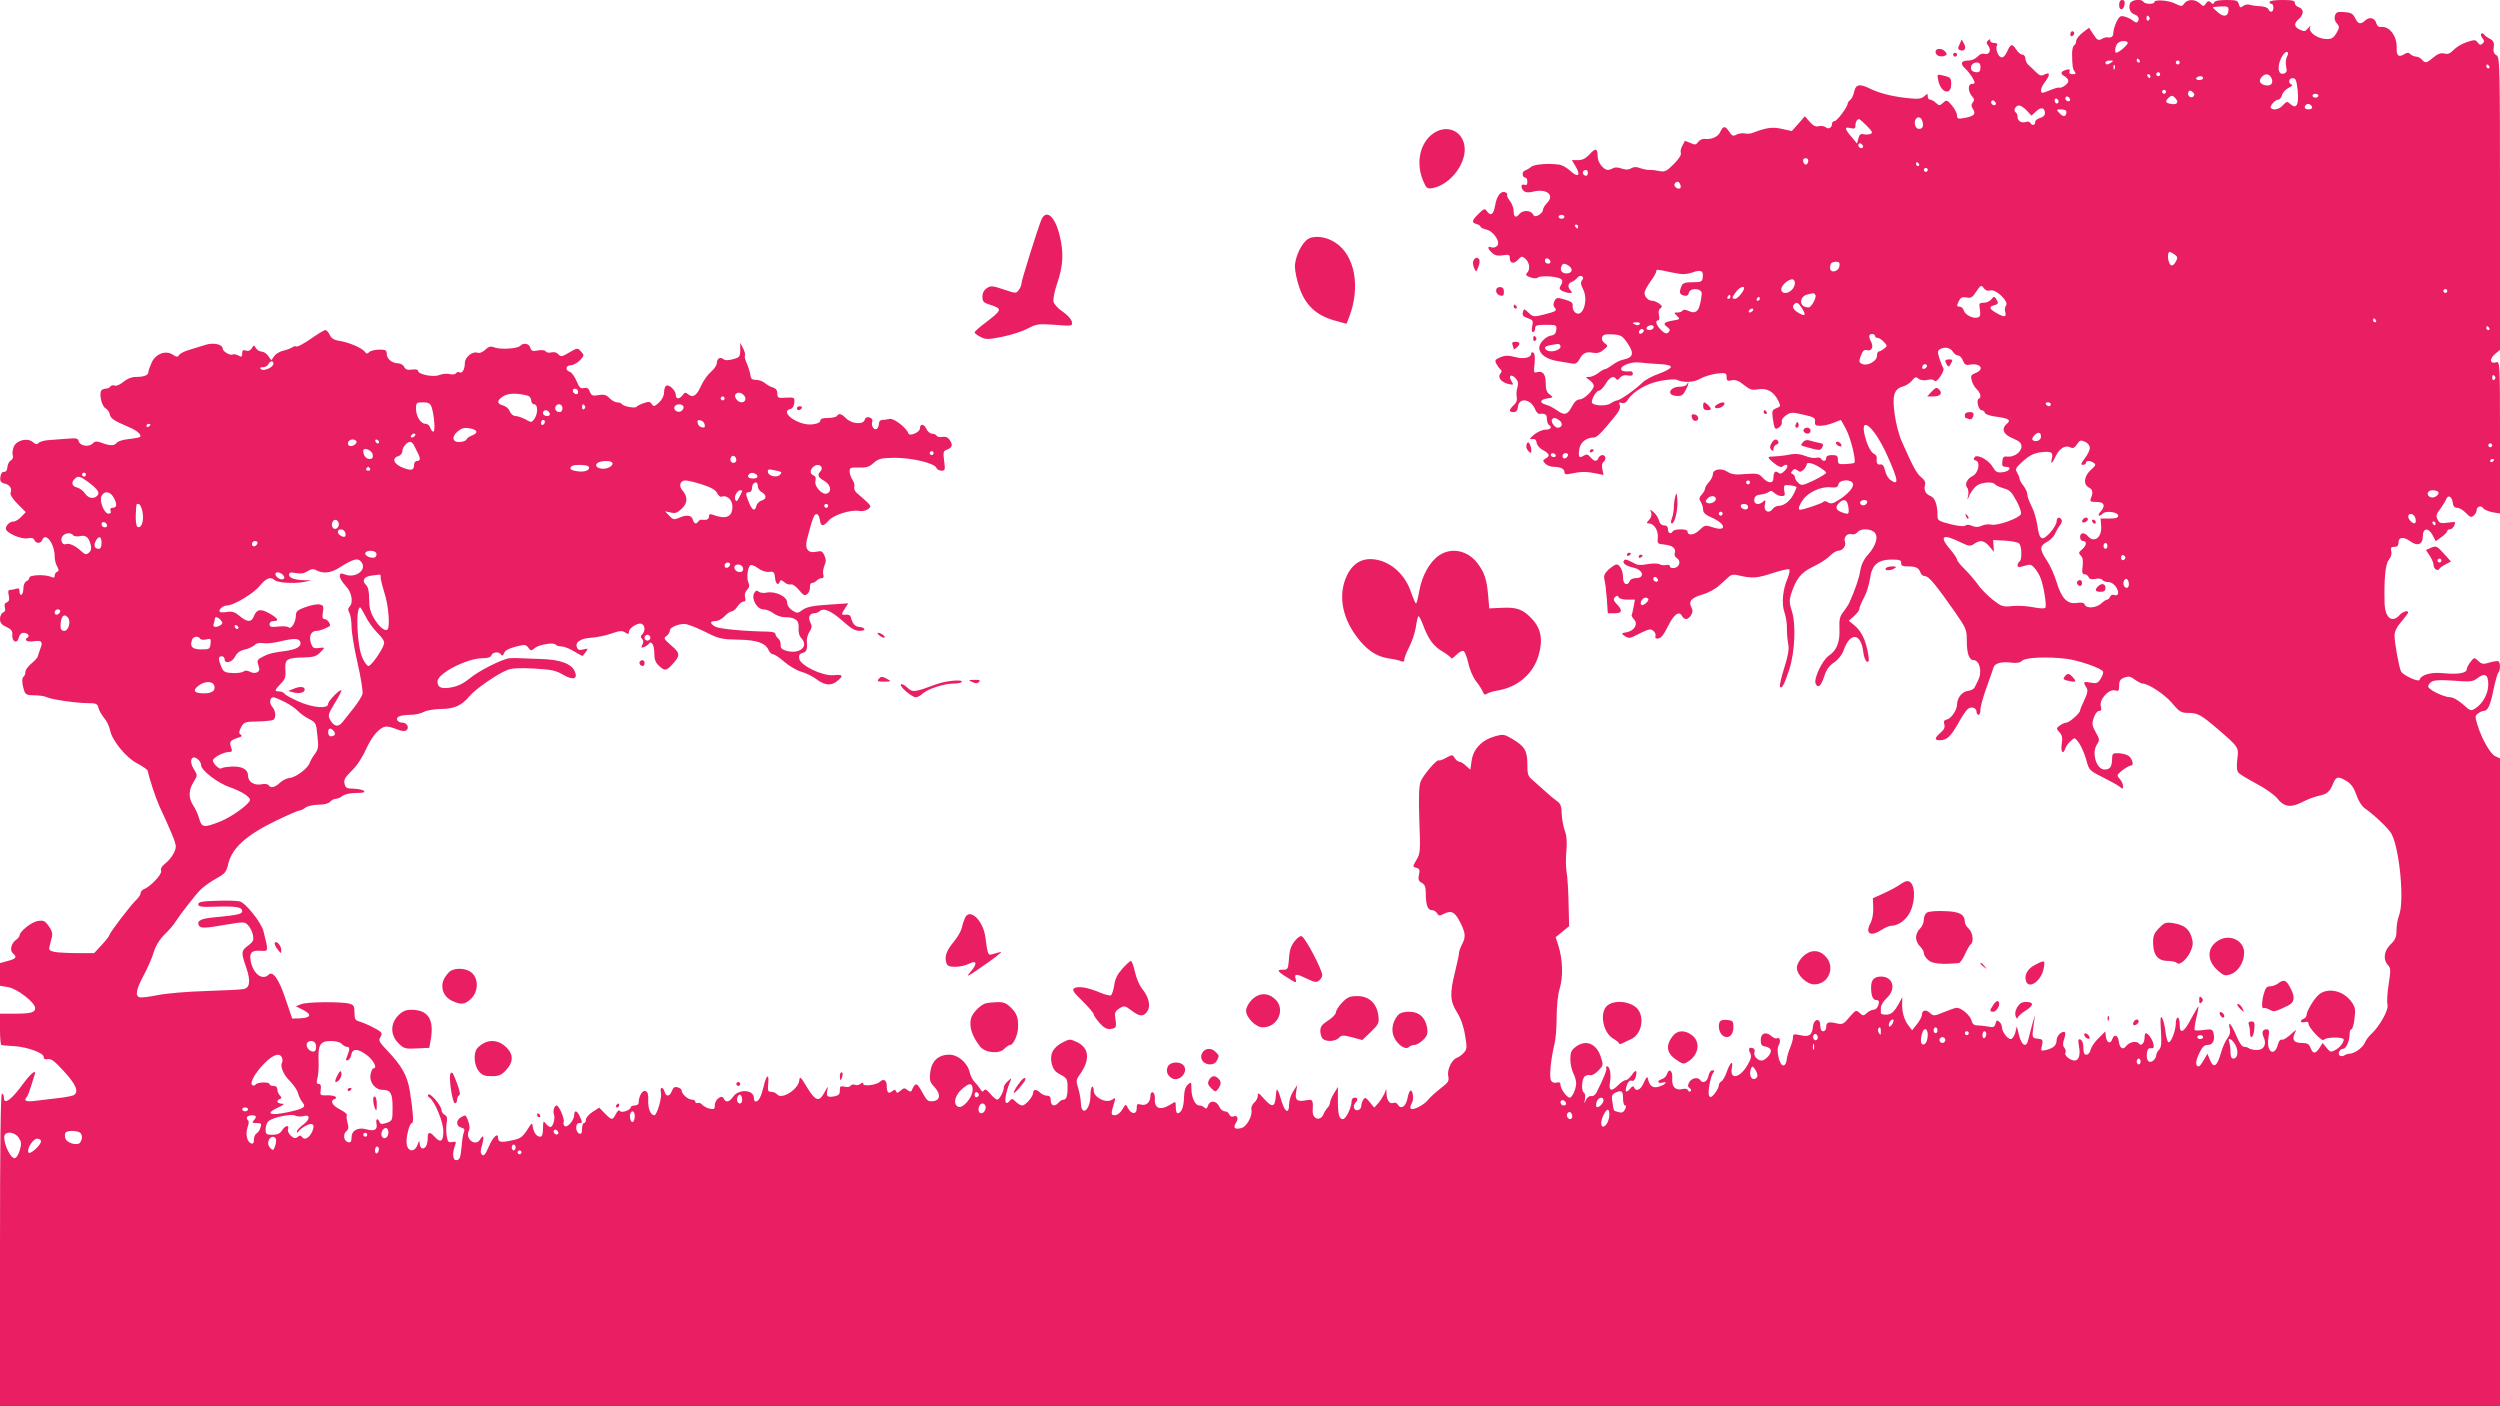 <?xml version="1.0" standalone="no"?>
<!DOCTYPE svg PUBLIC "-//W3C//DTD SVG 20010904//EN"
 "http://www.w3.org/TR/2001/REC-SVG-20010904/DTD/svg10.dtd">
<svg version="1.0" xmlns="http://www.w3.org/2000/svg"
 width="1280pt" height="720pt" viewBox="0 0 1280 720"
 preserveAspectRatio="xMidYMid meet">
<g transform="translate(0,720) scale(0.1,-0.1)"
fill="#e91e63" stroke="none">
<path d="M10850 7174 c0 -31 23 -28 28 4 2 15 -2 22 -12 22 -11 0 -16 -9 -16
-26z"/>
<path d="M10905 7181 c-8 -25 3 -49 26 -56 19 -6 25 -26 12 -38 -3 -4 -13 -1
-22 7 -9 8 -28 17 -42 21 -23 6 -28 2 -43 -28 -9 -19 -16 -44 -16 -56 0 -19
-10 -26 -33 -22 -4 1 -17 -3 -27 -9 -17 -9 -23 -5 -42 24 l-22 34 -33 -25
c-18 -14 -33 -33 -33 -43 0 -10 -5 -20 -10 -22 -6 -2 -11 -21 -11 -43 1 -63 3
-79 14 -92 7 -10 4 -13 -11 -13 -14 0 -20 5 -16 14 4 11 0 13 -15 9 -30 -8
-35 -20 -11 -33 11 -6 20 -17 20 -25 0 -14 -32 -37 -47 -34 -8 2 -23 -3 -70
-22 -19 -7 -23 -5 -23 9 0 9 9 28 20 42 27 35 27 54 -1 39 -18 -9 -25 -7 -45
12 -13 13 -30 30 -39 37 -8 7 -15 22 -15 32 0 11 -7 20 -15 20 -8 0 -22 11
-31 25 -22 33 -29 32 -48 -10 -11 -23 -21 -32 -31 -28 -17 6 -30 47 -20 62 3
7 -2 11 -14 11 -12 0 -21 5 -21 12 0 9 -3 9 -12 0 -8 -8 -8 -15 2 -26 17 -21
5 -49 -18 -42 -12 4 -26 -1 -37 -14 -10 -11 -31 -20 -46 -20 -39 0 -45 -16
-16 -42 22 -21 47 -59 47 -72 0 -3 -7 -6 -15 -6 -20 0 -19 -39 1 -62 13 -14
14 -21 5 -32 -9 -11 -9 -19 1 -35 16 -26 5 -36 -44 -45 -33 -6 -38 -4 -38 13
0 11 -12 34 -26 51 -25 29 -27 30 -45 14 -18 -16 -20 -16 -37 -1 -10 10 -24
17 -30 17 -7 0 -12 7 -12 17 0 15 -1 15 -18 0 -13 -12 -31 -15 -67 -11 -86 7
-158 25 -208 49 -56 28 -76 24 -84 -16 -3 -16 -12 -34 -19 -40 -8 -6 -14 -15
-14 -19 0 -17 -54 -90 -67 -90 -7 0 -13 -6 -13 -14 0 -20 -18 -30 -33 -17 -7
5 -23 8 -35 5 -15 -5 -28 2 -46 22 l-25 29 -33 -38 -34 -38 -50 11 c-48 11
-80 7 -150 -20 -12 -5 -31 -6 -42 -3 -11 2 -29 0 -41 -6 -17 -10 -23 -7 -37
14 -21 32 -31 32 -46 0 -11 -26 -47 -41 -81 -36 -10 1 -25 -6 -32 -15 -11 -16
-17 -17 -40 -6 -15 7 -28 11 -29 10 0 -2 -7 -13 -13 -25 -7 -12 -10 -29 -7
-37 3 -9 -11 -31 -36 -56 -37 -37 -46 -41 -73 -36 -18 4 -42 7 -54 6 -12 0
-34 5 -48 10 -18 7 -31 6 -44 -2 -13 -8 -27 -8 -48 -1 -18 7 -36 7 -44 2 -8
-5 -20 -9 -26 -9 -23 0 -53 39 -53 68 0 43 -11 46 -41 12 -20 -21 -37 -30 -59
-30 l-32 0 21 -35 c26 -45 9 -56 -30 -19 -16 15 -41 29 -56 31 -55 8 -128 2
-143 -11 -8 -7 -23 -16 -32 -19 -18 -6 -15 -37 3 -37 5 0 9 -9 9 -21 0 -15 -5
-19 -15 -15 -19 7 -20 -17 -2 -33 8 -6 25 -8 43 -3 72 19 116 -16 75 -57 -12
-12 -21 -28 -21 -36 0 -8 -10 -19 -21 -26 -18 -9 -24 -8 -31 5 -11 20 -52 21
-68 1 -19 -23 -30 -18 -30 14 0 15 -9 40 -20 53 -10 14 -17 28 -13 31 3 4 -2
9 -11 13 -22 8 -43 -20 -51 -68 -8 -46 -22 -56 -40 -32 -13 18 -15 18 -44 -10
-36 -35 -38 -46 -11 -53 11 -3 20 -9 20 -13 0 -5 13 -11 29 -15 39 -8 77 -68
55 -85 -7 -7 -21 -10 -29 -6 -21 8 -19 -8 5 -29 14 -13 29 -16 55 -12 30 5 35
3 35 -13 0 -29 20 -34 42 -10 19 20 21 20 39 4 21 -19 25 -54 7 -72 -8 -8 -5
-14 17 -22 17 -6 32 -7 39 -1 14 12 105 6 120 -9 7 -7 7 -16 -2 -30 -10 -16
-9 -21 7 -30 11 -5 28 -10 37 -10 14 0 15 3 6 12 -17 17 -15 38 6 45 9 4 22
13 28 21 6 8 16 12 23 8 9 -6 9 -11 1 -21 -8 -10 -7 -22 5 -45 30 -57 -2 -151
-40 -120 -9 7 -14 22 -13 33 2 17 -6 23 -39 33 -40 12 -44 11 -54 -7 -7 -15
-7 -24 1 -34 13 -16 9 -19 -57 -36 -50 -12 -54 -12 -77 10 -23 22 -24 22 -29
2 -4 -15 2 -22 25 -30 27 -9 29 -14 23 -41 -4 -19 -3 -30 4 -30 6 0 11 8 11
19 0 15 8 18 56 18 53 0 55 -1 52 -26 -2 -19 -10 -27 -27 -29 -27 -4 -60 -39
-60 -62 0 -33 36 -60 96 -69 32 -5 67 -11 77 -13 13 -2 24 6 32 21 17 33 34
42 69 35 22 -4 38 0 55 15 24 19 24 20 6 34 -12 9 -17 20 -13 31 5 13 17 16
54 14 43 -3 50 -7 77 -47 34 -50 28 -72 -22 -82 -16 -3 -42 -16 -57 -28 -15
-11 -32 -21 -37 -21 -6 0 -21 -9 -35 -20 -14 -11 -35 -20 -47 -20 -20 0 -20 0
2 -16 12 -8 22 -21 22 -29 0 -22 -50 -70 -72 -70 -14 0 -28 -13 -40 -37 -23
-43 -38 -47 -79 -17 -17 12 -41 24 -54 27 -35 10 -31 26 7 32 32 5 32 5 13 20
-16 11 -21 26 -21 58 1 46 -16 66 -46 56 -15 -4 -16 1 -11 44 3 32 1 52 -6 56
-6 4 -11 3 -11 -3 0 -23 -38 -31 -83 -19 -35 9 -51 9 -75 -1 -28 -12 -30 -16
-20 -35 6 -11 16 -24 21 -28 7 -4 7 -11 -1 -21 -16 -19 4 -44 41 -53 27 -6 28
-5 16 14 -18 28 -3 40 20 16 14 -15 16 -26 10 -48 -5 -16 -6 -39 -3 -51 3 -13
-2 -27 -15 -39 -26 -24 -27 -36 -2 -36 14 0 21 8 23 28 6 50 68 39 89 -16 5
-12 15 -22 21 -21 29 3 38 -2 38 -25 0 -14 5 -28 10 -31 19 -12 10 -25 -17
-25 -16 0 -41 -11 -58 -25 -25 -21 -26 -25 -10 -23 14 2 21 -4 23 -20 2 -12
16 -29 33 -37 33 -18 37 -30 12 -43 -15 -9 -15 -11 -1 -26 9 -9 28 -16 41 -16
36 0 57 -10 57 -27 0 -12 7 -14 38 -7 47 10 77 10 124 0 l38 -8 -6 30 c-4 17
-1 32 5 36 16 11 13 36 -4 36 -9 0 -18 -7 -21 -15 -8 -20 -21 -19 -41 4 -13
15 -20 17 -34 8 -24 -15 -29 -8 -23 34 6 35 36 59 75 59 15 0 40 25 112 114
18 22 25 40 20 52 -5 13 -3 16 10 11 11 -4 22 1 32 17 28 43 97 83 166 96 38
7 75 10 85 5 37 -16 89 -13 121 7 17 10 54 21 82 25 48 5 51 4 51 -17 0 -19 4
-22 27 -17 20 4 36 -3 62 -24 30 -24 42 -28 73 -22 45 7 79 -12 102 -57 14
-30 14 -31 -9 -40 -21 -8 -23 -14 -19 -47 9 -62 11 -65 32 -52 11 7 17 20 15
29 -3 10 6 23 22 34 24 16 32 16 88 3 54 -12 62 -17 60 -35 -2 -18 2 -22 27
-22 17 0 47 7 67 15 19 8 37 15 38 15 1 0 15 -24 29 -52 24 -49 50 -157 40
-168 -3 -2 -23 -5 -44 -6 -36 -2 -40 0 -40 22 0 20 -5 24 -30 24 -20 0 -30 -5
-30 -15 0 -17 -16 -20 -26 -4 -3 6 -15 8 -27 5 -11 -3 -36 2 -55 10 -23 9 -48
12 -71 8 -19 -4 -47 -8 -61 -9 -14 -1 -34 -3 -45 -3 -16 -2 -14 -6 15 -31 25
-20 39 -26 47 -19 24 19 34 3 13 -20 -16 -17 -25 -20 -34 -13 -16 14 -26 4
-26 -26 0 -30 -26 -30 -55 1 -20 22 -28 23 -88 19 -52 -5 -72 -2 -93 12 -31
20 -74 13 -74 -13 0 -10 -9 -28 -20 -40 -11 -12 -20 -27 -20 -33 0 -7 -8 -21
-17 -31 -14 -16 -15 -23 -5 -38 7 -11 12 -29 12 -40 0 -15 13 -27 46 -41 72
-32 76 -73 4 -49 -39 13 -42 12 -70 -15 -27 -26 -60 -29 -60 -5 0 13 -67 13
-75 0 -10 -17 -25 -11 -25 10 0 13 -7 20 -20 20 -12 0 -22 9 -26 24 -3 14 -15
33 -27 43 -20 17 -20 17 -13 -1 4 -12 0 -26 -10 -37 -15 -16 -15 -19 -2 -19
26 0 49 -35 46 -71 -3 -32 -1 -34 32 -37 43 -4 62 -19 55 -43 -4 -10 1 -21 11
-27 22 -13 14 -46 -14 -50 -12 -2 -22 2 -22 8 0 7 -8 10 -19 7 -10 -2 -25 -1
-34 4 -8 5 -35 5 -59 1 -24 -5 -50 -6 -58 -2 -8 4 -25 12 -37 18 -16 8 -24 9
-29 1 -8 -13 11 -27 48 -35 53 -12 62 -54 12 -54 -14 0 -27 -7 -30 -15 -11
-28 -34 -17 -34 16 0 36 -16 69 -33 69 -7 0 -25 -12 -41 -26 -22 -21 -26 -32
-21 -53 4 -14 9 -59 12 -98 l5 -73 34 0 c40 0 43 14 12 47 -18 19 -19 25 -9
36 11 9 14 9 18 0 3 -8 22 -13 44 -13 l40 0 -7 -37 c-4 -21 -8 -40 -10 -42 -2
-2 3 -12 12 -22 22 -24 3 -58 -37 -66 -29 -5 -29 -6 -10 -20 14 -9 26 -11 38
-5 89 44 92 45 108 32 9 -7 14 -19 11 -27 -7 -17 20 -17 34 0 6 6 21 32 33 56
27 55 54 74 68 49 13 -24 31 -23 47 2 9 15 10 26 2 40 -16 31 -1 49 56 66 30
8 68 29 86 46 18 16 41 37 50 45 12 11 26 13 45 8 71 -17 100 -16 176 10 43
14 82 23 87 20 5 -3 2 -22 -6 -42 -27 -62 -33 -132 -18 -177 8 -22 14 -60 13
-85 0 -25 3 -61 7 -80 5 -25 -1 -58 -21 -122 -16 -49 -25 -92 -21 -96 10 -11
22 13 48 92 28 90 34 230 12 297 -13 39 -13 55 -4 85 26 81 51 112 114 142 34
16 72 41 85 55 14 14 32 26 42 26 23 0 43 26 35 46 -8 22 12 46 34 39 9 -3 23
1 30 10 15 19 60 20 84 2 26 -19 13 -69 -29 -116 -22 -24 -35 -51 -40 -81 -6
-39 -27 -100 -56 -165 -5 -11 -19 -32 -31 -48 -18 -22 -22 -38 -20 -87 3 -67
-14 -110 -53 -136 -34 -22 -80 -119 -69 -144 12 -27 28 -13 45 40 10 31 24 51
49 68 21 14 40 38 48 59 33 98 90 95 102 -5 3 -25 11 -47 19 -50 10 -3 12 5 6
39 -11 68 -34 117 -68 145 l-31 26 27 24 c15 13 27 29 27 37 0 8 11 34 24 58
13 24 26 66 30 94 9 71 39 99 108 100 45 0 53 -3 52 -17 -1 -14 6 -18 35 -18
41 0 55 -7 64 -32 3 -10 14 -18 24 -18 19 -1 53 -42 152 -183 58 -84 61 -90
61 -148 0 -65 12 -99 35 -99 31 0 45 -61 23 -103 -6 -12 -14 -29 -18 -37 -4
-8 -20 -16 -36 -18 -28 -3 -54 -36 -54 -69 0 -27 -29 -71 -50 -76 -17 -4 -20
-11 -15 -26 4 -14 -1 -27 -19 -42 -31 -27 -33 -39 -5 -39 36 0 56 18 93 83 19
35 42 70 51 77 18 15 45 6 45 -15 0 -8 5 -15 10 -15 6 0 10 12 10 28 0 15 14
65 31 112 17 47 33 93 36 103 7 22 42 31 93 24 26 -3 43 0 53 10 16 17 129 22
227 10 64 -8 182 -49 188 -66 2 -6 -4 -23 -13 -37 -14 -22 -22 -25 -51 -19
-37 7 -40 4 -22 -24 9 -15 7 -28 -10 -65 -12 -25 -22 -49 -22 -54 0 -13 -55
-62 -71 -62 -7 0 -23 -7 -33 -15 -19 -14 -19 -15 -1 -35 14 -15 16 -29 11 -60
-6 -41 7 -57 19 -21 3 10 15 27 27 37 20 19 21 19 42 -9 11 -16 28 -54 37 -85
15 -56 16 -57 86 -92 39 -20 78 -41 87 -49 14 -12 16 -11 16 4 0 10 -8 27 -17
37 -16 18 -16 20 12 43 17 13 36 24 43 25 16 0 15 20 -2 43 -8 10 -29 18 -52
20 -37 2 -39 1 -40 -28 -1 -41 -10 -55 -39 -55 -41 0 -67 85 -39 128 15 23 15
27 -6 63 -19 34 -20 44 -10 74 7 20 18 35 27 35 11 0 14 6 9 25 -9 34 43 90
74 80 17 -5 20 -2 20 25 0 24 6 33 27 41 22 8 32 6 54 -11 16 -11 33 -20 39
-20 30 0 113 -55 151 -100 37 -44 47 -50 81 -50 50 0 67 -9 153 -83 108 -93
108 -93 100 -155 -4 -36 -3 -58 6 -68 6 -8 48 -33 91 -56 44 -23 91 -56 106
-74 36 -46 69 -51 129 -21 26 14 64 28 83 32 44 9 58 20 75 62 16 39 26 40 71
13 23 -15 37 -35 49 -71 10 -29 27 -56 42 -67 47 -32 125 -106 138 -132 42
-81 66 -349 38 -417 -7 -18 -13 -52 -13 -76 0 -35 -6 -49 -30 -72 -34 -33 -40
-77 -14 -106 15 -16 15 -27 4 -98 -7 -44 -10 -92 -6 -105 7 -27 -41 -112 -84
-151 -12 -11 -26 -30 -31 -42 -9 -24 -51 -56 -78 -58 -9 0 -22 -4 -29 -9 -6
-4 -16 -5 -22 -1 -13 8 -1 35 16 35 16 0 34 39 34 76 0 13 4 24 9 24 5 0 13
24 16 54 6 47 4 59 -15 86 -41 58 -121 76 -167 38 -23 -18 -63 -85 -63 -103 0
-9 -7 -18 -15 -21 -22 -9 -18 -23 5 -17 13 4 20 0 20 -9 0 -20 70 -94 78 -82
10 15 102 16 102 1 -1 -17 -21 -42 -47 -55 -19 -10 -24 -8 -41 13 l-20 25 -16
-25 c-21 -32 -34 -32 -46 0 -8 20 -16 25 -45 25 -41 0 -52 17 -35 52 11 20 7
18 -21 -8 -19 -17 -39 -30 -46 -27 -7 2 -15 -7 -19 -21 -17 -70 -61 -45 -50
29 6 36 4 45 -8 45 -22 0 -28 -15 -15 -43 16 -36 -2 -65 -40 -63 -16 1 -33 5
-37 9 -4 4 -15 7 -24 7 -10 0 -25 20 -39 55 -25 60 -46 84 -35 40 5 -19 1 -35
-13 -53 -11 -15 -25 -48 -32 -74 -19 -67 -37 -80 -55 -37 l-14 34 -19 -33
c-10 -17 -21 -32 -25 -32 -18 0 -18 25 1 65 16 35 27 45 45 45 26 0 38 25 29
61 -5 19 -11 21 -48 16 -23 -4 -45 -4 -48 -1 -3 3 1 31 8 62 8 31 12 58 11 59
-1 2 -18 -27 -37 -62 -38 -73 -59 -83 -59 -30 0 19 -4 35 -10 35 -5 0 -10 -14
-10 -30 0 -38 -26 -103 -38 -96 -5 3 -12 28 -15 56 -3 27 -11 58 -17 68 -9 13
-10 -3 -6 -65 4 -64 2 -85 -9 -97 -8 -8 -15 -21 -15 -29 0 -8 -7 -20 -15 -27
-22 -18 -37 0 -33 36 2 21 8 29 21 27 15 -1 17 4 12 24 -6 24 -27 53 -39 53
-3 0 -6 -11 -6 -24 0 -27 -18 -45 -29 -29 -10 16 -50 8 -65 -13 -17 -22 -33
-12 -38 25 -4 32 -24 38 -33 11 -9 -28 -29 -20 -33 13 l-3 26 -34 -34 c-19
-18 -37 -45 -41 -59 -3 -14 -12 -26 -20 -26 -14 0 -16 5 -18 49 -1 13 -7 26
-15 29 -11 4 -12 -3 -7 -32 9 -46 0 -76 -22 -76 -24 1 -55 27 -47 40 4 6 1 17
-5 25 -9 11 -9 23 -2 44 6 16 8 32 5 35 -12 12 -43 -16 -43 -38 0 -28 -15 -42
-54 -52 -27 -6 -28 -6 -21 24 6 28 4 31 -22 34 -30 3 -30 4 -20 78 l7 45 -15
-50 c-7 -27 -16 -62 -20 -77 -9 -44 -33 -34 -47 20 l-12 47 -8 -33 c-5 -17
-15 -32 -23 -32 -17 0 -45 38 -45 61 0 9 -6 22 -14 28 -11 9 -15 7 -19 -10 -5
-18 -11 -21 -38 -15 -17 3 -42 6 -55 6 -17 0 -25 7 -30 25 -6 26 -52 65 -75
65 -8 0 -37 -10 -66 -22 -50 -21 -53 -21 -72 -4 -22 20 -41 14 -41 -12 -1 -9
-12 -30 -26 -47 l-24 -30 -19 25 c-22 28 -34 71 -32 115 l1 30 -16 -30 c-26
-47 -42 -61 -69 -60 -14 0 -25 3 -25 8 0 4 0 16 0 28 0 12 14 34 30 49 50 46
33 110 -29 110 -36 0 -51 -17 -51 -56 0 -42 9 -64 26 -64 8 0 14 -4 14 -9 0
-22 -13 -41 -28 -41 -8 0 -24 -7 -34 -17 -17 -15 -19 -15 -37 1 -18 16 -20 15
-52 -22 -30 -36 -35 -39 -68 -31 -41 9 -51 5 -51 -22 0 -10 -7 -19 -15 -19
-10 0 -15 10 -15 29 0 42 -34 36 -38 -7 -4 -42 -20 -53 -65 -42 -33 7 -37 6
-37 -12 0 -11 -7 -34 -14 -51 -8 -18 -16 -45 -18 -62 -2 -19 -9 -30 -18 -30
-19 0 -38 80 -23 104 12 19 6 44 -8 35 -6 -3 -19 2 -29 11 -28 25 -55 16 -55
-20 0 -24 5 -31 23 -33 13 -2 26 -10 28 -17 7 -17 -26 -55 -47 -55 -22 0 -43
26 -36 44 3 8 0 17 -8 19 -19 8 -26 -3 -14 -25 8 -15 5 -29 -15 -63 -39 -66
-91 -75 -79 -13 9 44 -10 28 -27 -23 -8 -22 -20 -43 -27 -46 -7 -3 -13 -13
-13 -22 -1 -9 -10 -27 -21 -40 -15 -19 -22 -22 -28 -12 -9 14 6 100 21 119 8
8 6 12 -5 12 -8 0 -17 -13 -20 -30 -6 -29 -29 -40 -42 -20 -11 17 -44 11 -56
-11 -9 -17 -8 -23 2 -30 7 -4 10 -12 5 -16 -5 -4 -11 -2 -13 4 -3 8 -14 11
-29 7 -35 -9 -56 12 -52 54 3 39 -16 56 -27 23 -3 -11 -15 -23 -26 -26 -27 -9
-24 -24 4 -18 15 4 19 2 12 -5 -5 -6 -22 -13 -36 -17 -27 -7 -44 6 -51 40 -4
16 -7 13 -21 -17 -16 -38 -40 -50 -51 -25 -3 8 -9 6 -20 -7 -21 -26 -29 -16
-16 19 6 17 15 25 24 22 9 -4 16 3 21 20 9 35 0 39 -20 9 -10 -14 -23 -26 -31
-26 -7 0 -24 -11 -38 -25 -36 -36 -50 -32 -43 13 7 41 0 82 -15 82 -5 0 -7 -4
-4 -8 5 -8 -13 -52 -48 -122 -7 -15 -19 -24 -29 -22 -10 2 -21 -7 -27 -20 -10
-22 -10 -22 -5 4 3 15 1 30 -5 33 -15 9 -12 71 4 84 7 6 20 9 28 6 7 -3 26 7
41 23 27 28 27 28 12 74 -23 67 -78 87 -129 47 -21 -16 -26 -29 -26 -62 0 -23
7 -55 15 -71 8 -15 15 -39 15 -52 0 -28 -20 -74 -33 -74 -14 0 -46 43 -47 64
0 13 -5 17 -20 13 -13 -3 -24 1 -29 12 -10 18 0 113 18 186 6 22 11 83 11 136
0 57 6 117 16 149 18 59 15 149 -7 218 l-14 44 35 28 34 28 -3 119 c-1 65 -6
136 -10 158 -4 22 -5 71 -1 109 4 48 1 79 -9 105 -7 20 -14 58 -15 85 -1 39
-6 52 -25 65 -13 9 -41 32 -61 51 -21 19 -50 45 -64 57 -23 19 -26 29 -26 80
0 70 -14 92 -76 129 -42 25 -47 26 -90 14 -67 -19 -110 -64 -119 -123 l-7 -48
-22 20 c-12 12 -28 21 -34 21 -7 0 -17 8 -24 19 -11 18 -12 18 -44 1 -18 -10
-34 -16 -37 -13 -9 8 -81 -76 -94 -110 -8 -23 -10 -81 -6 -199 6 -156 5 -168
-15 -201 -20 -35 -20 -35 0 -40 16 -5 19 -11 13 -36 -5 -24 -2 -32 14 -41 16
-8 21 -21 21 -53 0 -61 10 -87 31 -87 10 0 22 -7 27 -16 7 -13 13 -14 30 -5
41 22 60 14 87 -39 29 -57 31 -77 10 -116 -8 -16 -15 -36 -15 -44 0 -8 -9 -51
-20 -95 -28 -113 -26 -152 10 -208 19 -31 34 -72 41 -117 11 -63 10 -72 -6
-90 -10 -11 -25 -22 -34 -25 -27 -8 -53 -62 -46 -94 5 -26 1 -33 -40 -64 -25
-20 -55 -47 -65 -60 -21 -26 -77 -54 -87 -43 -4 4 -2 16 5 27 13 20 6 73 -8
64 -4 -3 -11 -21 -14 -40 -8 -40 -33 -57 -48 -32 -5 9 -15 14 -24 10 -19 -7
-33 12 -35 47 l-1 25 -11 -27 c-7 -14 -21 -36 -31 -47 l-20 -22 -23 28 c-19
24 -24 26 -33 13 -5 -8 -10 -22 -10 -31 0 -23 -29 -33 -37 -13 -3 8 -1 20 6
27 15 15 14 27 -4 27 -8 0 -15 -8 -15 -19 0 -31 -29 -91 -44 -91 -20 0 -26 23
-26 98 l0 67 -20 -33 c-11 -18 -20 -39 -20 -47 0 -7 -6 -20 -13 -27 -7 -7 -16
-21 -20 -31 -16 -41 -59 -28 -56 18 3 53 0 58 -31 52 -48 -10 -61 0 -54 42 l6
36 -21 -33 c-12 -18 -21 -48 -21 -68 0 -49 -21 -40 -38 17 -22 73 -26 76 -30
26 -4 -57 -18 -60 -61 -12 -26 30 -31 33 -31 15 0 -11 -8 -27 -19 -36 -10 -9
-16 -24 -14 -34 8 -30 -23 -89 -52 -96 -33 -8 -43 1 -27 27 15 23 8 41 -13 33
-8 -4 -18 1 -21 10 -3 9 -14 16 -23 16 -10 0 -23 11 -29 25 -14 31 -48 33 -57
4 -5 -15 -10 -18 -18 -10 -6 6 -18 11 -27 11 -21 0 -40 41 -40 87 0 34 -1 35
-18 20 -13 -12 -19 -32 -20 -68 -1 -48 -14 -79 -33 -79 -5 0 -9 14 -9 31 0 30
-1 31 -22 17 -56 -36 -89 -26 -85 27 1 15 -4 30 -10 32 -8 3 -13 -5 -13 -20 0
-31 -23 -51 -50 -42 -17 5 -20 2 -20 -20 0 -33 -29 -31 -45 2 -11 22 -11 22
-29 -8 -10 -17 -26 -29 -38 -29 -21 0 -21 7 -2 68 6 22 5 23 -13 11 -31 -19
-93 12 -93 47 0 14 -4 23 -9 20 -4 -3 -8 -23 -8 -44 0 -76 -47 -113 -49 -38
-1 20 -7 54 -14 76 -11 35 -11 41 9 69 54 76 48 136 -16 166 -34 16 -37 16
-72 -2 -50 -26 -68 -61 -56 -110 8 -29 18 -42 45 -55 30 -16 35 -23 36 -55 1
-51 -5 -73 -20 -73 -8 0 -19 -7 -26 -15 -19 -23 -40 -18 -40 10 0 18 -5 25
-19 25 -11 0 -26 7 -35 15 -18 19 -36 19 -36 1 0 -20 -39 -66 -56 -66 -8 0
-23 9 -33 19 -17 17 -21 18 -31 5 -30 -35 -30 16 -1 91 12 29 12 29 -8 10 -12
-10 -21 -24 -21 -31 0 -22 -23 -64 -34 -64 -6 0 -22 13 -36 30 -17 21 -27 26
-32 17 -6 -9 -11 -7 -19 7 -6 10 -19 26 -29 36 -10 10 -21 32 -25 49 -11 49
-59 91 -105 91 -56 0 -91 -33 -97 -91 -5 -39 -2 -50 21 -74 34 -37 31 -69 -7
-73 -22 -3 -31 3 -45 28 -32 59 -40 67 -52 50 -5 -8 -11 -19 -13 -25 -2 -6
-11 -4 -21 4 -14 12 -19 11 -35 -3 -15 -13 -20 -14 -23 -4 -4 10 -8 11 -20 1
-19 -16 -28 -7 -28 29 0 28 -17 37 -35 19 -17 -16 -85 -25 -85 -11 0 9 -3 10
-14 1 -7 -6 -20 -9 -29 -5 -8 3 -18 1 -22 -5 -3 -6 -17 -8 -31 -5 -21 5 -24 3
-24 -19 0 -19 -6 -26 -27 -30 -37 -7 -44 -1 -37 31 5 23 3 22 -13 -8 -28 -54
-46 -50 -90 21 -35 58 -38 61 -41 36 -5 -45 -90 -98 -112 -71 -7 8 -21 14 -32
14 -16 0 -18 6 -15 40 6 57 -9 49 -23 -12 -13 -54 -26 -78 -41 -78 -5 0 -9 8
-9 18 0 44 -79 48 -107 6 -18 -27 -38 -31 -47 -9 -9 23 -46 -4 -46 -33 0 -21
-3 -23 -28 -18 -15 4 -31 13 -37 20 -5 7 -16 11 -22 9 -7 -3 -13 0 -13 6 0 6
-8 11 -18 11 -20 0 -52 29 -52 47 0 6 -9 13 -21 16 -15 4 -22 -1 -29 -19 -11
-29 -30 -31 -37 -4 -3 11 -10 20 -15 20 -6 0 -7 -11 -4 -24 6 -25 -20 -116
-34 -116 -19 0 -33 35 -31 75 1 31 -2 44 -14 49 -16 6 -35 -27 -35 -60 0 -8
-9 -14 -20 -14 -11 0 -20 -4 -20 -8 0 -15 -48 -33 -56 -20 -4 7 -12 1 -21 -16
-17 -33 -21 -32 -57 4 l-28 29 -34 -22 c-19 -12 -34 -30 -34 -39 0 -10 -4 -18
-10 -18 -5 0 -10 -13 -10 -30 0 -22 -4 -28 -15 -24 -8 4 -15 17 -15 30 0 15 6
24 15 24 18 0 18 2 3 35 -13 30 -28 33 -28 6 0 -25 -34 -66 -48 -57 -6 4 -9
13 -6 21 6 15 -24 85 -36 85 -12 0 -20 -28 -14 -45 8 -21 -4 -65 -18 -65 -6 0
-17 8 -24 18 -12 15 -13 12 -14 -25 0 -30 -4 -43 -14 -43 -18 0 -33 20 -38 50
-3 24 -5 23 -30 -17 -23 -35 -34 -43 -78 -52 -55 -12 -70 -9 -70 14 0 29 -27
2 -48 -47 -17 -40 -25 -49 -34 -40 -9 9 -9 20 0 49 12 40 7 59 -9 30 -24 -41
-80 2 -58 45 8 14 -1 51 -17 76 -1 2 -12 -1 -23 -8 -27 -14 -27 -46 0 -53 16
-4 20 -10 14 -24 -4 -10 -9 -40 -11 -68 -6 -64 -10 -75 -29 -75 -17 0 -20 35
-6 73 8 21 7 23 -13 20 -20 -4 -24 0 -29 32 -3 20 -3 51 0 67 4 22 2 33 -10
40 -10 5 -17 17 -17 26 -1 22 -57 88 -67 78 -4 -4 -2 -11 5 -15 27 -17 72
-125 72 -173 0 -53 -14 -62 -45 -28 -24 27 -35 25 -35 -4 0 -35 -10 -56 -26
-56 -8 0 -14 10 -15 23 -1 20 -2 20 -12 -6 -15 -39 -51 -34 -55 8 -4 34 15
105 27 105 10 0 7 49 -10 160 -13 83 -41 132 -118 213 -39 41 -44 50 -34 66 9
15 9 21 0 29 -19 15 -79 44 -107 52 -21 6 -25 12 -25 45 0 33 -4 40 -25 46
-40 11 -216 10 -247 -2 l-28 -11 39 -20 c45 -23 37 -40 -20 -42 l-38 -1 -34
100 c-33 100 -65 146 -86 125 -33 -33 -82 5 -93 73 -6 41 6 52 55 49 37 -3 37
-3 11 100 -11 45 -92 146 -122 153 -12 3 -65 5 -117 3 -76 -2 -95 -6 -95 -18
0 -12 15 -15 90 -12 103 3 135 -2 135 -23 0 -15 -22 -20 -135 -31 -74 -6 -97
-17 -88 -40 7 -18 28 -18 142 2 89 15 94 15 111 -3 10 -10 21 -32 25 -50 5
-27 2 -34 -24 -54 -37 -27 -37 -36 -10 -114 23 -67 19 -103 -14 -109 -12 -3
-98 -7 -192 -10 -99 -3 -202 -12 -248 -21 -43 -9 -85 -14 -93 -11 -23 9 -17
39 22 113 20 37 43 90 51 118 10 32 29 64 55 90 23 22 48 51 56 65 25 39 104
141 132 168 14 13 48 38 77 54 47 26 52 33 63 80 19 76 93 143 237 213 62 30
119 55 125 55 7 0 22 7 32 15 11 8 41 15 67 15 29 0 51 6 59 15 7 8 20 15 29
15 9 0 25 7 35 15 11 9 41 15 70 15 35 0 47 3 39 11 -5 5 -29 10 -52 11 -35 0
-42 4 -47 25 -5 20 2 32 35 65 26 24 56 69 75 112 33 72 73 116 106 116 10 0
33 -6 52 -14 20 -9 40 -11 47 -6 19 11 6 40 -18 40 -25 0 -38 20 -20 31 8 5
34 9 59 9 25 0 56 7 70 15 14 8 52 14 85 15 70 0 108 17 148 65 30 36 142 114
195 135 24 9 63 11 137 7 87 -5 112 -10 147 -31 53 -31 79 -23 60 18 -17 38
-74 59 -172 62 -47 1 -96 4 -110 4 -14 1 -36 1 -50 0 -39 -4 -162 -66 -207
-105 -28 -23 -58 -38 -90 -44 -52 -10 -73 -2 -73 30 0 41 151 119 231 119 26
0 42 5 45 15 7 18 40 20 50 3 5 -8 10 -5 15 8 4 13 24 24 58 33 48 12 53 12
66 -5 12 -17 15 -17 32 -3 21 19 100 32 109 18 3 -5 16 -9 30 -9 13 0 43 -12
65 -26 23 -14 42 -24 43 -22 1 2 8 11 16 21 12 17 11 18 -13 12 -20 -5 -28 -3
-33 10 -11 27 19 47 75 50 28 2 73 11 101 21 41 15 55 16 70 6 17 -10 20 -10
20 3 0 19 46 49 65 41 18 -7 20 -37 3 -54 -9 -9 -9 -15 0 -24 7 -7 8 -17 1
-29 -8 -15 -6 -17 8 -12 10 4 21 11 24 16 14 20 29 -6 29 -47 0 -32 6 -48 23
-64 30 -28 38 -28 69 6 42 45 41 58 -5 97 -38 33 -41 38 -24 49 9 7 17 20 17
29 0 18 61 39 88 30 31 -9 67 -25 119 -51 43 -21 67 -26 140 -27 97 -1 142
-17 158 -53 5 -12 16 -22 23 -22 8 0 33 -17 57 -38 24 -21 63 -44 87 -51 24
-7 57 -23 73 -35 46 -35 78 -39 109 -15 37 29 33 37 -16 32 -57 -5 -171 50
-176 85 -3 17 2 25 17 29 21 5 26 19 22 61 -1 13 5 35 14 48 12 19 13 29 5 45
-14 26 -6 49 18 49 10 0 23 5 29 11 19 19 60 1 118 -51 41 -37 63 -50 86 -50
17 0 28 4 24 10 -3 5 -14 10 -24 10 -21 0 -37 17 -43 45 -3 14 -11 19 -26 18
-26 -3 -27 0 -5 33 l16 25 -104 -7 c-79 -5 -110 -12 -130 -27 -25 -18 -28 -18
-53 -2 -16 11 -26 26 -26 41 0 30 -60 58 -104 50 -16 -4 -35 -1 -42 5 -9 8
-15 5 -23 -8 -15 -30 15 -83 48 -83 14 0 37 -9 51 -20 14 -11 40 -20 58 -20
54 0 74 -16 71 -55 -2 -22 3 -41 15 -54 38 -42 -11 -82 -79 -63 -22 7 -29 14
-28 30 1 11 -4 26 -12 32 -8 7 -15 18 -15 24 0 7 -16 12 -37 12 -123 2 -253
14 -272 26 -28 17 -27 28 2 28 13 0 34 11 47 25 13 14 29 25 37 25 7 0 20 11
29 25 9 14 23 25 31 25 10 0 12 6 8 21 -4 13 -1 27 10 39 12 13 14 23 7 37
-11 21 -4 80 10 89 5 4 23 -3 39 -15 17 -13 40 -21 57 -19 24 3 27 -1 30 -29
3 -33 17 -44 25 -20 3 9 9 8 23 -4 10 -9 25 -14 33 -11 8 3 26 -10 42 -29 23
-28 29 -31 43 -20 8 7 14 23 13 34 -1 12 3 22 10 22 7 0 18 6 25 13 6 6 18 12
26 12 9 0 11 7 7 19 -3 10 0 30 6 45 9 20 9 32 0 52 -10 22 -16 25 -42 19 -42
-9 -60 15 -47 64 29 112 37 133 52 128 6 -2 12 -16 14 -30 4 -34 17 -34 45 -2
25 29 115 57 156 49 15 -3 34 1 45 9 21 16 21 15 -56 82 -11 9 -17 23 -14 32
3 8 -1 24 -9 36 -8 12 -15 31 -15 43 0 19 5 22 47 20 39 -1 54 3 76 24 25 22
39 25 105 26 87 1 207 -27 216 -51 3 -8 15 -15 26 -15 19 0 20 4 14 50 -6 43
-4 51 12 57 29 10 34 24 18 48 -10 16 -22 21 -38 18 -13 -3 -27 0 -30 6 -4 6
-15 11 -25 11 -10 0 -23 12 -29 26 -12 25 -32 25 -32 0 0 -19 -53 -42 -59 -25
-9 28 -76 80 -96 74 -11 -2 -28 -5 -37 -5 -11 0 -18 -8 -18 -19 0 -11 -5 -23
-11 -27 -14 -9 -30 16 -23 37 3 11 -3 18 -15 22 -13 3 -21 -1 -24 -13 -7 -25
-66 -21 -95 8 -24 24 -37 28 -47 12 -3 -5 -24 -10 -46 -10 -27 0 -39 -4 -39
-14 0 -9 -15 -16 -43 -19 -70 -7 -169 64 -110 79 11 3 19 16 20 33 2 26 0 27
-43 25 -40 -3 -44 -1 -44 21 0 16 -7 26 -22 31 -13 3 -31 14 -42 23 -10 9 -30
16 -45 16 -20 0 -27 5 -29 25 -2 14 -10 40 -18 58 -8 18 -13 36 -10 41 3 5 -1
22 -9 37 l-15 29 0 -37 c0 -34 -3 -38 -37 -47 -25 -7 -41 -7 -49 0 -17 14 -34
3 -34 -21 0 -10 -13 -29 -29 -43 -16 -13 -39 -45 -51 -71 -23 -52 -42 -65 -66
-45 -14 11 -18 11 -29 -4 -16 -22 -35 -22 -35 1 0 23 -35 56 -49 47 -6 -3 -11
-19 -11 -34 0 -17 -10 -37 -26 -52 -23 -21 -27 -22 -37 -8 -8 13 -15 14 -41 5
-17 -6 -34 -14 -37 -19 -7 -9 -67 2 -75 14 -3 5 -14 9 -24 9 -11 0 -28 10 -39
21 -16 17 -27 21 -56 16 -31 -5 -37 -3 -45 18 -7 17 -14 22 -30 18 -17 -4 -24
2 -38 36 -9 22 -25 44 -34 47 -26 8 -22 34 5 34 12 0 33 12 46 25 23 25 23 26
6 45 -18 20 -18 20 -61 -5 -37 -22 -43 -23 -55 -9 -8 9 -21 13 -35 10 -13 -4
-26 -1 -30 5 -4 6 -20 8 -39 5 -28 -6 -35 -3 -40 14 -7 22 -34 27 -52 9 -14
-14 -100 -20 -131 -8 -20 8 -30 5 -48 -12 -14 -13 -30 -19 -39 -15 -25 9 -65
-22 -65 -53 0 -32 -14 -56 -28 -47 -6 3 -14 1 -17 -5 -4 -6 -18 -8 -33 -4 -14
3 -37 1 -52 -5 -31 -13 -110 3 -110 22 0 6 -13 8 -31 6 -22 -4 -33 0 -40 14
-5 10 -20 18 -32 18 -31 1 -57 23 -57 49 0 18 -6 21 -38 21 -21 0 -44 -6 -51
-12 -10 -11 -15 -10 -24 2 -15 19 -80 47 -130 55 -27 4 -41 13 -49 31 -6 13
-16 24 -22 24 -6 0 -40 -20 -75 -45 -35 -24 -68 -42 -73 -39 -5 3 -14 1 -21
-4 -7 -5 -27 -13 -44 -17 -18 -3 -40 -16 -49 -28 l-15 -22 -16 23 c-8 12 -24
22 -34 22 -10 0 -23 8 -29 18 -9 16 -11 16 -21 -1 -7 -12 -17 -16 -30 -12 -15
5 -19 2 -19 -15 0 -18 -3 -19 -20 -10 -11 6 -25 8 -30 5 -11 -7 -50 16 -50 30
0 22 -46 32 -86 20 -22 -7 -59 -18 -84 -26 -25 -7 -49 -19 -53 -27 -7 -11 -13
-11 -32 2 -36 24 -87 5 -108 -39 -9 -20 -17 -42 -17 -49 0 -17 -22 -26 -65
-26 -21 0 -44 -9 -63 -25 -17 -14 -37 -23 -45 -19 -8 3 -18 1 -22 -5 -3 -6
-14 -11 -25 -11 -10 0 -20 -6 -23 -12 -9 -25 6 -79 23 -88 10 -6 20 -19 22
-31 3 -21 23 -34 96 -65 44 -18 69 -40 59 -51 -4 -3 -29 -8 -57 -11 -27 -2
-55 -11 -61 -18 -14 -17 -33 -18 -76 -2 -28 10 -36 10 -49 -3 -19 -20 -65 -12
-71 12 -4 15 -13 17 -56 13 -29 -2 -71 -5 -94 -7 -23 -1 -48 -8 -54 -14 -10
-10 -16 -9 -30 3 -27 24 -83 11 -98 -22 -6 -15 -9 -34 -6 -44 4 -11 0 -22 -9
-27 -9 -5 -17 -20 -18 -34 -1 -17 -8 -26 -18 -25 -9 1 -16 -9 -18 -26 -3 -22
2 -29 22 -34 27 -6 39 -26 30 -48 -3 -9 12 -32 36 -56 l42 -42 -23 -24 c-12
-13 -30 -24 -39 -24 -19 0 -40 -19 -40 -37 0 -21 79 -56 112 -49 20 4 30 1 34
-9 8 -19 33 -19 40 0 17 44 64 -19 64 -85 0 -17 6 -40 13 -51 9 -17 9 -23 0
-26 -7 -3 -13 -12 -13 -20 0 -11 -5 -13 -17 -7 -31 14 -113 11 -113 -4 0 -7
-7 -15 -15 -18 -8 -4 -15 -19 -15 -34 0 -16 -4 -32 -10 -35 -5 -3 -10 4 -10
15 0 16 -4 20 -16 16 -9 -3 -22 -6 -31 -6 -11 0 -13 -7 -8 -29 4 -21 2 -30
-10 -35 -11 -4 -14 -12 -10 -26 4 -13 1 -22 -9 -26 -9 -4 -16 -18 -16 -33 0
-19 8 -30 33 -41 25 -12 32 -21 30 -42 -2 -35 25 -46 33 -13 4 15 13 25 24 25
22 0 35 -16 20 -25 -20 -12 1 -24 34 -18 39 6 47 -3 33 -37 -5 -14 -11 -31
-13 -39 -1 -8 -17 -25 -33 -38 -17 -14 -31 -33 -31 -43 0 -10 -4 -21 -9 -24
-10 -7 -9 -37 3 -73 6 -19 15 -23 52 -23 24 0 52 -4 62 -9 23 -12 152 -31 211
-31 43 0 50 -3 55 -24 3 -14 17 -37 30 -53 13 -15 26 -44 30 -63 10 -52 83
-141 141 -170 26 -14 49 -30 51 -35 10 -48 41 -139 59 -180 63 -136 85 -189
85 -209 0 -25 -24 -63 -57 -90 -15 -11 -22 -25 -18 -35 5 -18 -55 -81 -89 -94
-9 -4 -16 -13 -16 -20 0 -8 -10 -22 -21 -33 -25 -22 -139 -171 -139 -182 0 -4
-17 -26 -39 -50 l-39 -42 -85 0 c-46 0 -99 3 -117 6 -27 6 -31 10 -26 30 3 13
9 35 12 48 4 16 -1 34 -17 55 -20 28 -27 30 -58 25 -33 -7 -91 -54 -91 -74 0
-5 -8 -15 -18 -22 -25 -18 -33 -54 -16 -69 23 -19 17 -28 -26 -39 l-40 -11 0
-58 0 -58 41 -7 c46 -7 139 -79 139 -107 0 -23 -21 -29 -106 -29 l-74 0 0 -80
c0 -44 3 -81 8 -81 4 -1 32 -3 62 -5 69 -4 155 -35 154 -56 -1 -10 6 -13 21
-11 17 4 36 -11 83 -63 61 -66 77 -104 50 -121 -7 -4 -42 -11 -78 -15 -36 -4
-89 -11 -117 -14 -51 -7 -64 0 -45 21 5 6 14 30 21 54 7 23 15 49 18 57 12 33
-18 10 -57 -43 -63 -86 -100 -112 -100 -73 0 11 -4 20 -10 20 -7 0 -10 -273
-10 -800 l0 -800 6400 0 6400 0 0 1658 0 1659 -24 11 c-26 12 -69 88 -92 162
-12 40 -12 46 3 57 9 7 22 13 29 13 21 0 34 26 50 106 9 43 20 83 25 89 11 11
12 52 1 59 -5 3 -25 0 -45 -6 -32 -10 -40 -9 -58 8 -21 19 -21 19 -40 -5 -10
-13 -19 -29 -19 -37 0 -20 -43 -28 -117 -21 -66 7 -116 -7 -125 -34 -4 -13
-81 22 -94 42 -10 16 -34 147 -34 185 0 20 11 44 35 71 19 23 35 44 35 47 0
13 -28 5 -45 -14 -38 -42 -74 -13 -76 63 -3 124 4 199 22 221 11 14 16 31 12
44 -4 18 -1 22 16 22 14 0 21 6 21 20 0 31 25 34 60 9 38 -28 65 -17 65 27 0
41 29 44 50 4 l16 -31 29 21 c17 12 30 26 30 31 0 5 6 9 14 9 12 0 26 20 26
36 0 2 -18 1 -39 -2 -33 -5 -41 -3 -50 15 -10 18 -8 27 12 54 13 17 27 40 31
50 9 26 30 16 34 -16 2 -19 9 -27 23 -27 11 0 31 -12 44 -26 21 -22 27 -25 40
-14 8 7 15 18 15 26 0 20 22 29 34 12 6 -8 28 -17 49 -21 l37 -6 0 390 c0 380
-1 390 -19 384 -32 -10 -37 16 -8 41 l27 23 0 748 c0 716 -1 749 -18 760 -14
8 -18 20 -14 41 3 24 -1 33 -19 43 -13 6 -27 17 -31 23 -4 6 -10 7 -14 3 -4
-3 -1 -14 6 -22 10 -13 11 -18 1 -28 -10 -9 -15 -8 -25 5 -11 15 -16 16 -57 2
-24 -8 -54 -26 -67 -40 -17 -18 -29 -23 -47 -18 -18 4 -33 -1 -56 -20 -35 -30
-42 -31 -59 -11 -7 8 -20 15 -29 15 -9 0 -23 6 -29 12 -10 10 -17 10 -33 0
-27 -17 -40 -7 -38 31 3 62 -37 115 -82 109 -9 -2 -19 6 -22 18 -7 28 -34 36
-56 16 -25 -23 -38 -20 -53 12 -11 22 -21 28 -55 30 -35 3 -42 0 -48 -18 -4
-14 -1 -28 9 -39 15 -17 15 -21 -1 -50 -15 -25 -24 -31 -51 -31 -43 0 -93 34
-85 58 4 13 3 13 -10 -3 -13 -16 -18 -18 -41 -7 -31 14 -33 31 -6 55 11 9 20
25 20 36 0 10 -9 21 -20 24 -11 3 -20 12 -20 21 0 13 -12 16 -65 16 -37 0 -65
-4 -65 -10 0 -5 5 -10 10 -10 6 0 10 -9 10 -20 0 -23 -18 -27 -26 -7 -3 8 -21
14 -41 15 -20 1 -44 4 -55 8 -10 3 -26 0 -34 -7 -12 -10 -16 -9 -21 9 -5 19
-12 22 -63 22 -38 0 -60 -4 -63 -12 -4 -10 -7 -10 -17 -1 -11 10 -16 9 -26 -5
-11 -16 -13 -16 -31 1 -25 22 -62 22 -79 0 -12 -17 -15 -17 -46 -2 -35 18
-108 23 -108 8 0 -12 -47 -11 -55 1 -11 18 -63 12 -70 -9z m505 -30 c0 -35
-23 -41 -52 -16 -16 13 -28 25 -28 27 0 2 18 4 40 5 33 2 40 -1 40 -16z m-405
-40 c3 -5 1 -12 -5 -16 -5 -3 -10 1 -10 9 0 18 6 21 15 7z m-111 -129 c5 -8
-45 -52 -59 -52 -10 0 -5 36 7 48 14 14 44 16 52 4z m815 -73 c-6 -11 -7 -33
-4 -50 5 -22 3 -31 -10 -35 -34 -14 -39 45 -7 93 17 28 37 20 21 -8z m-754
-19 c3 -5 1 -10 -4 -10 -6 0 -11 5 -11 10 0 6 2 10 4 10 3 0 8 -4 11 -10z
m-145 -10 c-19 -13 -30 -13 -30 0 0 6 10 10 23 10 18 0 19 -2 7 -10z m350 0
c0 -5 -4 -10 -10 -10 -5 0 -10 5 -10 10 0 6 5 10 10 10 6 0 10 -4 10 -10z
m-1020 -25 c0 -18 -5 -25 -19 -25 -11 0 -23 5 -26 10 -11 18 3 40 25 40 15 0
20 -7 20 -25z m687 -7 c-3 -8 -6 -5 -6 6 -1 11 2 17 5 13 3 -3 4 -12 1 -19z
m1918 12 c3 -5 1 -10 -4 -10 -6 0 -11 5 -11 10 0 6 2 10 4 10 3 0 8 -4 11 -10z
m-1685 -40 c0 -5 -4 -10 -10 -10 -5 0 -10 5 -10 10 0 6 5 10 10 10 6 0 10 -4
10 -10z m-50 -10 c0 -5 -2 -10 -4 -10 -3 0 -8 5 -11 10 -3 6 -1 10 4 10 6 0
11 -4 11 -10z m619 -8 c14 -27 -2 -46 -33 -38 -28 7 -33 25 -14 44 17 17 36
15 47 -6z m-349 -2 c0 -5 -9 -10 -21 -10 -11 0 -17 5 -14 10 3 6 13 10 21 10
8 0 14 -4 14 -10z m484 -61 c7 -74 -5 -100 -36 -73 -17 16 -19 16 -39 -4 -19
-22 -49 -29 -62 -15 -9 8 22 43 38 43 7 0 15 10 19 23 3 13 18 29 33 37 16 7
23 15 16 17 -20 7 -15 33 6 33 15 0 19 -11 25 -61z m-674 -9 c0 -5 -4 -10 -10
-10 -5 0 -10 5 -10 10 0 6 5 10 10 10 6 0 10 -4 10 -10z m140 -24 c-13 -13
-35 7 -25 24 5 8 11 8 21 -1 10 -8 12 -15 4 -23z m640 4 c0 -5 -7 -10 -15 -10
-8 0 -15 5 -15 10 0 6 7 10 15 10 8 0 15 -4 15 -10z m-1273 -26 c-9 -9 -28 6
-21 18 4 6 10 6 17 -1 6 -6 8 -13 4 -17z m543 11 c17 -20 5 -33 -25 -27 -28 5
-31 12 -13 30 16 16 23 15 38 -3z m-600 -16 c0 -5 -4 -9 -10 -9 -5 0 -10 7
-10 16 0 8 5 12 10 9 6 -3 10 -10 10 -16z m-323 -15 c-9 -9 -28 6 -21 18 4 6
10 6 17 -1 6 -6 8 -13 4 -17z m1621 -12 c2 -7 -6 -12 -17 -12 -21 0 -27 11
-14 24 9 9 26 2 31 -12z m-1461 -18 l24 -26 24 22 c25 24 45 20 45 -10 0 -11
-10 -20 -25 -24 -14 -4 -25 -13 -25 -21 0 -17 -16 -20 -25 -4 -4 6 -13 8 -21
5 -22 -8 -44 4 -44 24 0 11 -4 21 -10 25 -13 8 -1 35 17 35 9 0 27 -12 40 -26z
m203 -8 c0 -24 -16 -27 -35 -6 -18 19 -17 20 8 20 17 0 27 -5 27 -14z m-737
-48 c7 -25 1 -38 -18 -38 -16 0 -26 25 -19 45 9 22 31 18 37 -7z m-284 -23
c28 -29 31 -36 17 -41 -9 -3 -25 -4 -35 -1 -15 3 -21 -2 -26 -22 l-7 -26 -29
35 c-36 42 -36 52 -4 44 20 -5 25 -2 25 13 0 20 8 33 19 33 3 0 21 -16 40 -35z
m-22 -111 c-9 -9 -28 6 -21 18 4 6 10 6 17 -1 6 -6 8 -13 4 -17z m-279 -71
c-4 -22 -22 -20 -26 1 -2 10 3 16 13 16 10 0 15 -7 13 -17z m567 -13 c3 -5 1
-10 -4 -10 -6 0 -11 5 -11 10 0 6 2 10 4 10 3 0 8 -4 11 -10z m45 -30 c0 -5
-4 -10 -10 -10 -5 0 -10 5 -10 10 0 6 5 10 10 10 6 0 10 -4 10 -10z m-1740
-15 c0 -8 -4 -15 -9 -15 -13 0 -22 16 -14 24 11 11 23 6 23 -9z m473 -60 c4
-8 3 -16 -1 -19 -13 -8 -35 11 -28 23 10 15 23 14 29 -4z m-593 -165 c0 -5 -7
-10 -15 -10 -8 0 -15 5 -15 10 0 6 7 10 15 10 8 0 15 -4 15 -10z m70 -50 c0
-5 -2 -10 -4 -10 -3 0 -8 5 -11 10 -3 6 -1 10 4 10 6 0 11 -4 11 -10z m3054
-143 c15 -11 17 -17 7 -35 -14 -26 -27 -28 -35 -6 -9 22 -7 54 2 54 5 0 16 -6
26 -13z m-3196 -35 c2 -7 -3 -12 -12 -12 -9 0 -16 7 -16 16 0 17 22 14 28 -4z
m1480 -24 c-4 -30 -48 -39 -48 -10 0 10 3 22 7 25 3 4 15 7 25 7 14 0 19 -6
16 -22z m-1383 -1 c21 -16 13 -37 -15 -37 -22 0 -34 15 -26 35 7 19 17 19 41
2z m525 -32 c55 -11 70 -11 105 0 44 16 58 9 53 -26 -3 -22 -8 -24 -52 -24
-39 0 -50 -4 -57 -20 -13 -33 -10 -42 12 -48 15 -4 23 0 26 14 8 29 69 23 66
-6 -10 -87 -25 -106 -68 -87 -15 7 -26 8 -30 2 -4 -6 -15 -10 -26 -10 -19 0
-20 -1 -3 -17 17 -17 16 -18 -19 -24 -48 -8 -55 -16 -31 -33 15 -12 16 -17 7
-27 -10 -10 -18 -8 -38 11 -25 24 -33 50 -15 50 6 0 8 11 4 26 -4 17 -2 29 7
35 11 8 10 12 -5 24 -11 8 -27 15 -36 15 -21 0 -40 20 -40 40 0 10 14 36 30
58 17 23 30 46 30 52 0 12 1 12 80 -5z m630 -54 c0 -11 -7 -27 -16 -35 -22
-23 -54 -21 -54 3 0 20 35 51 57 51 7 0 13 -9 13 -19z m1001 -38 c29 8 96 -58
80 -77 -6 -7 -8 -22 -4 -34 7 -27 -5 -28 -46 -4 -36 20 -39 32 -11 39 22 6 24
11 10 33 -9 13 -12 13 -24 -2 -7 -10 -25 -18 -39 -18 -24 0 -25 -3 -20 -35 4
-25 2 -36 -9 -40 -23 -9 -66 12 -73 34 -3 12 -13 21 -21 21 -17 0 -17 5 -3 32
8 15 17 19 38 15 22 -5 30 0 50 31 22 33 25 34 37 18 9 -13 20 -17 35 -13z
m-1261 12 c0 -15 -34 -55 -46 -55 -18 0 -18 6 4 35 15 22 42 34 42 20z m3600
-15 c0 -5 -4 -10 -10 -10 -5 0 -10 5 -10 10 0 6 5 10 10 10 6 0 10 -4 10 -10z
m-3235 -20 c6 -10 -13 -50 -29 -62 -6 -4 -18 -2 -29 3 -26 14 -18 51 13 60 36
10 38 10 45 -1z m-435 -10 c0 -5 -5 -10 -11 -10 -5 0 -7 5 -4 10 3 6 8 10 11
10 2 0 4 -4 4 -10z m150 -10 c0 -5 -5 -10 -11 -10 -5 0 -7 5 -4 10 3 6 8 10
11 10 2 0 4 -4 4 -10z m214 -45 c25 -38 20 -48 -14 -28 -29 17 -37 33 -23 46
11 12 20 8 37 -18z m-249 -15 c-3 -5 -11 -10 -16 -10 -6 0 -7 5 -4 10 3 6 11
10 16 10 6 0 7 -4 4 -10z m3190 -50 c3 -5 1 -10 -4 -10 -6 0 -11 5 -11 10 0 6
2 10 4 10 3 0 8 -4 11 -10z m-3770 -20 c-3 -5 -12 -7 -20 -3 -21 7 -19 13 6
13 11 0 18 -4 14 -10z m70 -21 c-8 -12 -35 -12 -35 0 0 11 22 20 33 14 4 -2 5
-9 2 -14z m4280 1 c3 -5 1 -10 -4 -10 -6 0 -11 5 -11 10 0 6 2 10 4 10 3 0 8
-4 11 -10z m-4334 -23 c-13 -13 -26 -3 -16 12 3 6 11 8 17 5 6 -4 6 -10 -1
-17z m1189 -17 c0 -5 6 -10 13 -10 8 0 22 -9 33 -21 18 -20 18 -21 -1 -35 -10
-8 -22 -14 -27 -14 -4 0 -8 -10 -8 -23 0 -25 -47 -52 -74 -41 -19 7 -20 13 -6
49 8 20 16 26 30 22 23 -6 34 17 20 43 -14 26 -12 40 5 40 8 0 15 -4 15 -10z
m-1610 -55 c0 -16 -42 -30 -65 -21 -8 3 -15 10 -15 15 0 8 18 14 68 20 6 0 12
-6 12 -14z m2008 -25 c7 -11 19 -20 27 -20 9 0 20 -12 25 -26 9 -22 15 -25 37
-21 54 10 76 -25 27 -43 -22 -9 -25 -14 -19 -38 4 -15 15 -35 26 -45 20 -19
25 -43 10 -49 -14 -5 -1 -58 14 -58 7 0 15 -6 18 -14 3 -8 28 -16 61 -20 61
-8 74 -17 51 -36 -30 -25 -18 -55 30 -74 35 -15 45 -24 45 -42 0 -28 -37 -55
-71 -52 -20 3 -25 -2 -27 -24 -3 -23 1 -28 18 -28 34 0 18 -25 -18 -28 -27 -3
-35 2 -49 27 -22 37 -82 69 -94 49 -6 -8 -3 -14 7 -16 25 -6 14 -64 -16 -79
-29 -14 -42 -43 -28 -60 6 -7 8 -25 5 -40 -6 -26 -5 -26 8 4 8 17 25 39 37 47
25 18 83 21 93 6 3 -5 23 -14 43 -20 31 -8 42 -19 66 -64 16 -29 27 -60 23
-68 -8 -21 -121 -62 -151 -54 -14 3 -36 1 -50 -6 -19 -8 -32 -8 -50 0 -14 6
-27 7 -33 1 -6 -6 -35 -3 -76 7 -62 16 -67 19 -67 44 0 56 -13 91 -35 100 -26
10 -36 30 -29 58 4 13 -3 26 -20 39 -23 19 -41 52 -99 183 -14 30 -30 92 -36
137 -14 97 -4 132 42 144 15 4 36 18 46 30 16 20 21 21 34 10 10 -8 27 -10 46
-6 17 4 32 2 36 -5 4 -6 16 2 29 22 13 18 20 38 16 43 -4 6 -13 27 -20 49 -10
32 -10 40 1 47 24 15 54 10 67 -11z m-8598 -62 c0 -19 -51 -41 -64 -28 -7 7
-3 10 11 10 11 0 23 7 27 15 7 18 26 20 26 3z m7095 -2 c40 -2 60 -7 60 -15 0
-7 -27 -22 -60 -34 -33 -11 -72 -32 -86 -46 -34 -34 -115 -91 -129 -91 -6 0
-21 -7 -35 -16 -24 -16 -95 -11 -95 7 0 20 24 59 37 59 7 0 23 16 34 35 21 35
42 44 54 24 5 -6 11 -4 19 7 9 11 22 15 39 12 19 -4 27 -1 27 9 0 8 -6 13 -12
12 -27 -3 -48 1 -48 11 0 20 55 39 95 34 22 -3 67 -6 100 -8z m1366 -19 c-13
-13 -26 -3 -16 12 3 6 11 8 17 5 6 -4 6 -10 -1 -17z m2914 -46 c3 -5 1 -12 -5
-16 -5 -3 -10 1 -10 9 0 18 6 21 15 7z m-9815 -77 c0 -9 -5 -14 -12 -12 -18 6
-21 28 -4 28 9 0 16 -7 16 -16z m-257 -20 c9 -3 17 -14 17 -25 0 -10 7 -19 15
-19 20 0 20 -50 0 -76 -13 -18 -15 -18 -45 -1 -18 9 -40 17 -51 17 -11 0 -23
10 -29 24 -4 13 -20 26 -34 30 -34 8 -33 27 2 48 26 16 72 16 125 2z m1107 1
c13 -16 6 -35 -14 -35 -18 0 -39 27 -31 40 9 14 31 12 45 -5z m-100 -15 c0 -5
-4 -10 -10 -10 -5 0 -10 5 -10 10 0 6 5 10 10 10 6 0 10 -4 10 -10z m-1501
-42 c14 -40 21 -128 10 -128 -6 0 -13 9 -16 20 -3 11 -14 20 -24 20 -25 0 -49
38 -49 77 0 31 2 33 35 33 28 0 37 -5 44 -22z m8291 12 c0 -5 -4 -10 -9 -10
-6 0 -13 5 -16 10 -3 6 1 10 9 10 9 0 16 -4 16 -10z m-7620 -20 c0 -11 -6 -20
-14 -20 -18 0 -29 16 -21 30 11 18 35 11 35 -10z m115 11 c3 -5 1 -12 -5 -16
-5 -3 -10 1 -10 9 0 18 6 21 15 7z m505 -6 c0 -9 -7 -18 -16 -22 -18 -7 -39
11 -30 26 11 17 46 13 46 -4z m-686 -30 c4 -10 -1 -15 -14 -15 -11 0 -20 7
-20 15 0 8 6 15 14 15 8 0 16 -7 20 -15z m5171 -38 c19 -15 13 -37 -10 -37
-16 0 -38 34 -28 44 9 9 17 8 38 -7z m-5195 -6 c0 -6 -4 -13 -10 -16 -5 -3
-10 1 -10 9 0 9 5 16 10 16 6 0 10 -4 10 -9z m818 -15 c3 -13 -1 -17 -14 -14
-11 2 -20 11 -22 22 -3 13 1 17 14 14 11 -2 20 -11 22 -22z m-2838 0 c0 -3 -4
-8 -10 -11 -5 -3 -10 -1 -10 4 0 6 5 11 10 11 6 0 10 -2 10 -4z m8894 -161
c57 -127 60 -156 12 -120 -10 8 -21 29 -25 47 -5 23 -12 32 -24 30 -16 -3 -21
8 -18 35 1 7 -7 17 -18 22 -11 6 -27 35 -36 65 -45 142 37 83 109 -79z m-7246
139 c29 -8 28 -22 -2 -34 -13 -5 -26 -14 -28 -20 -2 -6 -16 -12 -33 -13 -38
-3 -45 26 -13 53 25 21 40 23 76 14z m8032 -40 c0 -17 -24 -29 -40 -19 -8 5
-6 13 6 26 18 20 34 17 34 -7z m-8325 6 c-3 -5 -11 -10 -16 -10 -6 0 -7 5 -4
10 3 6 11 10 16 10 6 0 7 -4 4 -10z m-300 -29 c3 -6 -3 -15 -14 -21 -21 -11
-37 2 -26 20 8 13 32 13 40 1z m116 -4 c-1 -12 -15 -9 -19 4 -3 6 1 10 8 8 6
-3 11 -8 11 -12z m8759 -30 c0 -11 -11 -35 -26 -54 -19 -25 -22 -33 -10 -33 9
0 16 5 16 10 0 13 21 13 40 0 13 -9 10 -14 -15 -36 -35 -32 -40 -74 -10 -90
20 -10 23 -25 10 -56 -6 -15 -1 -18 29 -18 41 0 48 -20 19 -52 -17 -19 -5 -26
14 -7 16 16 78 7 78 -11 0 -11 -12 -15 -45 -15 l-45 0 3 -38 c5 -58 -36 -90
-68 -52 -18 21 -40 19 -40 -5 0 -11 7 -20 15 -20 21 0 19 -23 -5 -43 -18 -15
-19 -19 -6 -32 10 -10 12 -27 9 -55 -4 -32 -2 -40 10 -40 8 0 17 -7 21 -15 4
-10 14 -13 34 -9 17 4 32 1 36 -5 4 -6 18 -11 30 -11 14 0 30 -10 40 -25 18
-28 13 -50 -10 -41 -8 3 -17 -1 -20 -9 -4 -8 -10 -15 -15 -15 -6 0 -19 -9 -31
-20 -25 -23 -76 -27 -84 -6 -4 10 -15 13 -40 9 -49 -8 -79 23 -104 106 -11 36
-33 86 -50 111 -38 57 -38 75 0 95 17 9 36 28 42 43 7 15 18 35 26 44 8 9 11
22 7 27 -10 18 -25 12 -25 -9 0 -11 -15 -37 -34 -58 -42 -45 -54 -38 -65 39
-4 30 -17 73 -29 96 -12 23 -22 51 -22 61 0 11 -9 31 -20 45 -11 14 -20 30
-20 36 0 6 -6 20 -12 31 -12 18 -8 25 30 59 31 28 54 40 88 45 56 7 67 1 60
-30 -9 -35 1 -29 20 12 19 39 49 57 75 43 13 -6 21 -2 33 16 14 22 19 23 41
13 15 -6 25 -20 25 -31z m-8580 12 c4 -8 12 -24 18 -36 16 -30 15 -43 -3 -43
-8 0 -15 -9 -15 -19 0 -28 -12 -32 -51 -18 -52 18 -67 50 -29 62 11 3 20 15
20 25 0 22 28 52 43 47 6 -2 14 -10 17 -18z m10640 1 c0 -5 -4 -10 -10 -10 -5
0 -10 5 -10 10 0 6 5 10 10 10 6 0 10 -4 10 -10z m-10852 -47 c3 -17 -2 -23
-16 -23 -18 0 -32 18 -32 42 0 21 45 3 48 -19z m2872 7 c0 -5 -4 -10 -10 -10
-5 0 -10 5 -10 10 0 6 5 10 10 10 6 0 10 -4 10 -10z m3185 -10 c3 -5 -1 -10
-9 -10 -9 0 -16 5 -16 10 0 6 4 10 9 10 6 0 13 -4 16 -10z m63 -2 c-6 -18 -28
-21 -28 -4 0 9 7 16 16 16 9 0 14 -5 12 -12z m-4258 -24 c0 -8 -7 -14 -15 -14
-15 0 -21 21 -9 33 10 9 24 -2 24 -19z m9000 2 c0 -3 -4 -8 -10 -11 -5 -3 -10
-1 -10 4 0 6 5 11 10 11 6 0 10 -2 10 -4z m-9637 -13 c13 -12 -15 -33 -44 -33
-32 0 -48 18 -28 31 16 10 63 12 72 2z m6181 -24 c20 -12 36 -25 36 -29 0 -5
-28 -22 -62 -39 -58 -27 -64 -29 -80 -14 -10 9 -18 22 -18 29 0 7 -6 14 -12
17 -10 4 -10 7 -1 17 9 10 15 11 27 1 11 -9 17 -8 30 4 9 9 16 21 16 26 0 15
27 10 64 -12z m-6300 2 c11 -17 -20 -30 -57 -24 -36 5 -44 13 -30 26 10 10 81
8 87 -2z m1192 -2 c3 -6 1 -16 -5 -22 -18 -18 -13 -31 19 -49 33 -19 41 -55
14 -65 -24 -9 -66 37 -59 64 4 16 0 25 -10 29 -18 7 -19 26 -3 42 15 15 35 15
44 1z m-2311 -9 c3 -5 -1 -10 -10 -10 -9 0 -13 5 -10 10 3 6 8 10 10 10 2 0 7
-4 10 -10z m2104 -17 c3 -2 0 -8 -6 -14 -16 -16 -57 -7 -61 13 -3 15 2 17 30
11 18 -3 35 -8 37 -10z m-3559 -13 c0 -5 -4 -10 -10 -10 -5 0 -10 5 -10 10 0
6 5 10 10 10 6 0 10 -4 10 -10z m3438 -7 c2 -8 -6 -13 -22 -13 -25 0 -33 10
-19 24 10 10 36 3 41 -11z m-3429 -29 c52 -39 63 -55 50 -71 -18 -20 -47 -15
-64 11 -9 13 -27 27 -41 30 -26 7 -31 25 -12 44 17 17 27 15 67 -14z m3147
-15 c47 -15 68 -28 76 -44 6 -13 16 -21 23 -18 27 10 55 -16 55 -51 0 -54 -34
-67 -102 -41 -13 5 -18 2 -18 -9 0 -15 -11 -20 -37 -17 -6 1 -14 -3 -18 -9
-10 -16 -22 -12 -28 10 -6 23 -33 26 -72 8 -23 -10 -29 -9 -48 11 l-22 23 29
-6 c23 -6 34 -2 57 20 31 29 31 62 1 96 -18 22 -9 48 18 48 11 0 50 -9 86 -21z
m5364 11 c0 -5 -4 -10 -10 -10 -5 0 -10 5 -10 10 0 6 5 10 10 10 6 0 10 -4 10
-10z m527 -6 c7 -18 -27 -56 -76 -86 -27 -17 -37 -19 -52 -10 -10 7 -20 8 -24
2 -5 -7 -101 -40 -119 -40 -12 0 -5 23 16 52 27 38 92 68 140 63 29 -3 37 0
41 16 6 24 65 27 74 3z m-5607 -14 c0 -10 9 -24 20 -30 26 -14 26 -36 -1 -43
-11 -3 -23 -15 -26 -26 -8 -31 -21 -26 -38 15 -19 46 -19 54 0 54 8 0 15 8 15
18 0 10 3 22 7 25 12 13 23 7 23 -13z m5318 -4 c1 -2 -5 -17 -14 -34 -18 -37
-50 -62 -78 -62 -10 0 -24 -7 -31 -17 -19 -26 -47 -9 -39 24 5 23 4 26 -7 16
-23 -22 -51 -16 -47 10 2 16 11 23 33 25 17 2 35 8 42 14 9 7 17 5 28 -6 9 -9
26 -16 37 -16 16 0 19 5 14 24 -3 12 -2 26 1 30 6 6 53 0 61 -8z m-5398 -20
c0 -2 -7 -16 -15 -32 -12 -23 -15 -25 -21 -11 -6 17 11 47 27 47 5 0 9 -2 9
-4z m8684 -5 c8 -13 -21 -34 -39 -27 -25 9 -18 36 9 36 14 0 27 -4 30 -9z
m-11900 -32 c17 -33 14 -49 -9 -49 -9 0 -12 -6 -9 -15 4 -9 0 -15 -10 -15 -23
0 -49 66 -36 91 16 29 46 23 64 -12z m8200 2 c9 -14 -22 -34 -40 -27 -13 5
-14 9 -4 21 14 17 36 20 44 6z m679 -43 c6 -41 3 -44 -30 -32 -33 11 -39 27
-18 48 25 25 42 19 48 -16z m97 23 c0 -14 -18 -23 -30 -16 -6 4 -8 11 -5 16 8
12 35 12 35 0z m-8829 -60 c6 -43 -9 -80 -28 -68 -5 3 -9 30 -8 59 3 64 2 61
18 56 6 -3 15 -24 18 -47z m3509 39 c0 -5 -4 -10 -10 -10 -5 0 -10 5 -10 10 0
6 5 10 10 10 6 0 10 -4 10 -10z m4710 -6 c0 -9 -7 -14 -17 -12 -25 5 -28 28
-4 28 12 0 21 -6 21 -16z m-130 -34 c0 -5 -4 -10 -10 -10 -5 0 -10 5 -10 10 0
6 5 10 10 10 6 0 10 -4 10 -10z m3548 -28 c4 -24 -7 -29 -26 -10 -18 18 -15
40 6 36 9 -2 18 -13 20 -26z m-10633 -28 c0 -10 -8 -20 -17 -22 -18 -3 -26 27
-11 42 12 11 28 0 28 -20z m-1187 -2 c2 -7 -3 -12 -12 -12 -9 0 -16 7 -16 16
0 17 22 14 28 -4z m11922 8 c0 -5 -2 -10 -4 -10 -3 0 -8 5 -11 10 -3 6 -1 10
4 10 6 0 11 -4 11 -10z m-10703 -45 c3 -9 3 -18 1 -21 -9 -9 -38 8 -38 22 0
19 29 18 37 -1z m-1392 -16 c4 -5 19 -7 34 -4 31 7 46 -6 56 -46 4 -17 1 -30
-10 -39 -13 -11 -19 -10 -38 7 -31 29 -63 44 -80 37 -19 -7 -31 24 -16 42 14
17 45 18 54 3z m145 -39 c0 -19 -5 -30 -14 -30 -22 0 -28 17 -16 40 16 29 30
25 30 -10z m9515 5 c45 -22 52 -23 72 -10 32 22 51 19 78 -12 l24 -28 -2 30
-2 30 60 -3 c33 -2 66 -8 72 -14 15 -12 17 -84 3 -93 -5 -3 -10 -12 -10 -20 0
-10 7 -11 35 -2 31 9 36 8 54 -14 11 -13 24 -35 29 -49 17 -45 32 -144 24
-152 -5 -5 -33 -3 -62 3 -30 6 -77 9 -106 6 -50 -5 -56 -3 -102 33 -27 22 -61
56 -75 77 -15 21 -45 56 -67 78 -22 21 -40 44 -40 50 0 6 -16 30 -35 52 -58
68 -40 82 50 38z m-8717 -7 c-6 -18 -28 -21 -28 -4 0 9 7 16 16 16 9 0 14 -5
12 -12z m9472 -13 c0 -8 -4 -15 -10 -15 -5 0 -10 7 -10 15 0 8 5 15 10 15 6 0
10 -7 10 -15z m-8864 -36 c3 -6 2 -15 -3 -20 -12 -12 -53 1 -53 17 0 17 46 19
56 3z m8956 -24 c0 -5 -5 -11 -11 -13 -6 -2 -11 4 -11 13 0 9 5 15 11 13 6 -2
11 -8 11 -13z m-9029 -27 c24 -38 -34 -79 -85 -60 -24 9 -28 8 -28 -9 0 -10
14 -32 30 -49 31 -32 41 -85 19 -107 -8 -8 -8 -17 0 -31 6 -11 11 -44 11 -72
0 -28 14 -112 31 -186 17 -74 28 -145 25 -157 -3 -12 -23 -44 -45 -72 -22 -27
-48 -60 -58 -73 -21 -27 -44 -22 -63 13 -12 22 -9 30 24 85 21 34 36 63 34 65
-8 8 -68 -54 -68 -69 0 -27 -79 -20 -153 13 -36 16 -68 34 -71 40 -4 6 -16 11
-27 11 -25 0 -24 6 8 39 23 23 27 35 24 73 -3 54 7 60 99 62 43 1 60 6 78 24
28 28 28 29 -7 24 -24 -3 -30 0 -39 25 -12 36 1 63 29 63 16 0 53 14 67 25 8
7 -12 35 -25 35 -12 0 -14 8 -10 35 5 30 3 36 -16 40 -12 3 -44 -3 -72 -13
-41 -15 -50 -22 -50 -43 0 -33 -24 -74 -37 -61 -5 5 -29 7 -54 4 -36 -4 -44
-2 -44 12 0 9 8 16 20 16 31 0 24 14 -20 39 -46 26 -66 22 -80 -14 -12 -32
-34 -32 -73 1 -24 20 -38 25 -63 21 -18 -3 -35 -3 -38 0 -10 10 15 33 36 33
35 0 138 62 169 102 31 38 56 47 75 28 14 -14 100 -19 149 -10 l40 8 -35 1
c-53 2 -80 12 -80 28 0 12 8 14 35 9 24 -5 42 -2 59 9 19 12 29 14 44 6 37
-20 76 -15 120 13 76 48 98 52 115 24z m1885 -10 c-6 -18 -28 -21 -28 -4 0 9
7 16 16 16 9 0 14 -5 12 -12z m65 -13 c4 -8 2 -17 -4 -21 -15 -9 -39 3 -39 21
0 19 36 20 43 0z m-2354 -39 c9 -10 9 -16 1 -21 -12 -7 -40 11 -40 26 0 14 26
10 39 -5z m500 -8 c-2 -7 7 -44 19 -82 21 -64 30 -175 16 -189 -12 -12 -44 14
-69 57 -19 32 -25 57 -25 99 0 38 -5 61 -16 72 -23 22 -11 43 28 48 18 2 37 5
41 5 4 1 7 -4 6 -10z m6538 -24 c-9 -9 -28 6 -21 18 4 6 10 6 17 -1 6 -6 8
-13 4 -17z m2413 -15 c0 -20 -15 -26 -25 -9 -9 15 3 43 15 35 5 -3 10 -15 10
-26z m-2460 -78 c0 -12 -29 -35 -36 -28 -11 10 5 37 21 37 8 0 15 -4 15 -9z
m-6568 -87 c12 -26 40 -64 61 -85 27 -27 37 -44 33 -57 -11 -35 -66 -112 -79
-112 -7 0 -22 19 -32 43 -27 59 -35 257 -11 257 3 0 15 -21 28 -46z m-1564 24
c-6 -18 -28 -21 -28 -4 0 9 7 16 16 16 9 0 14 -5 12 -12z m40 -30 c16 -20 3
-68 -19 -68 -13 0 -19 7 -19 24 0 49 17 69 38 44z m783 -14 c10 -13 10 -17 -2
-25 -23 -14 -42 -11 -35 7 3 9 6 20 6 25 0 14 16 11 31 -7z m90 -37 c-1 -12
-15 -9 -19 4 -3 6 1 10 8 8 6 -3 11 -8 11 -12z m2109 -52 c0 -8 -7 -15 -15
-15 -8 0 -15 7 -15 15 0 8 7 15 15 15 8 0 15 -7 15 -15z m-2305 -5 c3 -6 18
-7 31 -4 23 6 25 4 22 -22 -3 -27 -6 -29 -48 -29 -46 0 -60 15 -46 51 6 16 32
19 41 4z m512 -16 c9 -25 -20 -41 -90 -49 -34 -4 -70 -12 -82 -18 -11 -5 -27
-13 -35 -18 -8 -4 -13 -13 -11 -21 2 -7 6 -20 8 -29 6 -21 -23 -32 -48 -18
-14 7 -24 7 -32 1 -7 -6 -32 -9 -57 -8 -38 2 -46 6 -57 32 -16 39 -16 54 2 54
8 0 15 -7 15 -15 0 -26 39 -17 54 14 10 19 26 30 47 35 18 3 41 14 51 22 11
11 27 15 45 11 16 -3 53 1 83 8 75 18 100 18 107 -1z m11203 -218 c0 -47 -27
-97 -65 -122 -24 -16 -26 -15 -65 20 -24 21 -50 36 -65 36 -28 0 -100 33 -111
51 -4 7 1 18 12 26 15 11 40 13 116 8 89 -7 99 -5 123 13 37 29 55 19 55 -32z
m-11642 -10 c5 -23 -14 -36 -53 -36 -51 0 -61 14 -29 39 33 26 77 25 82 -3z
m360 -80 c26 -13 56 -34 67 -46 11 -12 37 -31 57 -41 35 -18 37 -21 43 -85 7
-57 5 -69 -12 -93 -11 -14 -23 -35 -27 -46 -8 -28 -72 -76 -103 -78 -14 -1
-36 -12 -49 -24 -25 -25 -49 -30 -59 -13 -4 6 -21 8 -39 4 -36 -6 -66 14 -66
45 0 31 -31 49 -83 46 -26 -1 -50 -5 -54 -9 -8 -8 -43 24 -43 40 0 15 55 44
83 44 14 0 17 4 12 18 -13 35 -9 41 40 57 14 4 16 8 7 14 -10 6 -9 14 2 37 15
27 19 29 85 30 38 1 74 5 80 8 16 10 13 47 -5 67 -17 19 -13 49 6 49 6 0 32
-11 58 -24z m251 -149 c12 -15 5 -27 -16 -27 -7 0 -13 9 -13 20 0 23 13 26 29
7z m-691 -149 c7 -7 12 -19 12 -27 1 -26 85 -90 145 -111 59 -20 104 -49 105
-65 0 -20 -92 -87 -152 -111 -84 -33 -95 -32 -108 14 -5 20 -19 51 -30 67 -26
39 -25 79 1 121 21 34 21 34 1 67 -28 45 -8 79 26 45z m8672 -1349 c-7 -11
-14 -18 -17 -15 -8 8 5 36 17 36 7 0 7 -6 0 -21z m-60 -41 c0 -18 -2 -20 -9
-8 -6 8 -7 18 -5 22 9 14 14 9 14 -14z m290 7 c0 -8 -4 -15 -10 -15 -5 0 -10
7 -10 15 0 8 5 15 10 15 6 0 10 -7 10 -15z m-50 -22 c0 -35 -14 -58 -29 -49
-10 6 -6 47 6 69 10 17 23 5 23 -20z m210 7 c0 -5 -4 -10 -10 -10 -5 0 -10 5
-10 10 0 6 5 10 10 10 6 0 10 -4 10 -10z m90 -4 c0 -8 -4 -18 -10 -21 -5 -3
-10 3 -10 14 0 12 5 21 10 21 6 0 10 -6 10 -14z m-865 -26 c-5 -8 -11 -8 -17
-2 -6 6 -7 16 -3 22 5 8 11 8 17 2 6 -6 7 -16 3 -22z m1975 10 c0 -5 -7 -10
-15 -10 -8 0 -15 5 -15 10 0 6 7 10 15 10 8 0 15 -4 15 -10z m-1320 -15 c0 -8
-7 -15 -15 -15 -8 0 -15 7 -15 15 0 8 7 15 15 15 8 0 15 -7 15 -15z m1485 -25
c18 -34 12 -70 -11 -70 -9 0 -14 11 -14 34 0 19 -3 41 -6 50 -11 29 15 17 31
-14z m-9829 5 c4 -8 3 -22 0 -30 -8 -22 -46 -1 -46 25 0 24 38 28 46 5z m134
0 c7 -8 19 -15 27 -15 15 0 15 -12 -2 -54 -6 -14 -4 -18 6 -14 8 2 15 14 17
25 5 35 32 36 76 4 37 -26 61 -71 38 -71 -5 0 -12 -15 -15 -32 -6 -41 24 -78
63 -78 40 0 50 -18 50 -91 0 -66 -1 -67 -30 -78 -25 -8 -32 -7 -37 4 -9 24
-21 17 -15 -10 5 -30 -11 -38 -53 -27 -42 12 -75 -6 -75 -41 0 -22 -4 -28 -17
-25 -23 4 -29 41 -9 57 11 9 12 20 5 43 -4 17 -6 35 -3 39 2 5 -13 17 -36 29
-39 20 -52 44 -27 53 22 8 -2 20 -39 19 -35 -1 -36 0 -32 28 3 22 0 30 -10 30
-11 0 -13 7 -6 33 4 17 7 58 5 89 -3 80 9 98 63 98 27 0 48 -6 56 -15z m7537
-27 c-3 -7 -5 -2 -5 12 0 14 2 19 5 13 2 -7 2 -19 0 -25z m-7843 -44 c3 -9 3
-20 0 -25 -11 -19 7 -61 41 -95 19 -19 38 -47 41 -62 4 -15 14 -35 22 -45 22
-25 8 -34 -77 -52 -89 -19 -115 -7 -50 23 33 15 39 21 22 21 -25 1 -31 16 -10
24 10 4 10 7 0 18 -7 7 -13 21 -13 31 0 11 -7 18 -20 18 -11 0 -20 4 -20 9 0
13 -63 11 -71 -2 -4 -5 -11 -7 -17 -3 -16 10 15 65 64 114 43 43 77 54 88 26z
m9516 -19 c0 -8 -4 -15 -10 -15 -5 0 -10 7 -10 15 0 8 5 15 10 15 6 0 10 -7
10 -15z m-1962 -75 c-2 -8 -10 -15 -18 -15 -17 0 -25 28 -15 53 6 15 8 15 21
-3 8 -11 13 -26 12 -35z m-4018 -70 c0 -38 -49 -96 -73 -87 -28 11 -20 55 15
88 41 37 58 37 58 -1z m3330 -46 c0 -19 5 -34 10 -34 7 0 7 -7 0 -20 -8 -16
-17 -19 -33 -14 -27 8 -24 2 -31 49 -6 35 -4 41 16 51 31 14 38 9 38 -32z
m-3298 21 c0 -5 -5 -11 -11 -13 -6 -2 -11 4 -11 13 0 9 5 15 11 13 6 -2 11 -8
11 -13z m-1212 -26 c0 -20 -15 -26 -24 -10 -8 13 4 42 15 35 5 -3 9 -14 9 -25z
m4410 -3 c0 -16 -28 -42 -36 -33 -3 3 -3 15 1 26 7 23 35 29 35 7z m-192 -14
c2 -7 -3 -12 -12 -12 -9 0 -16 7 -16 16 0 17 22 14 28 -4z m-2974 -11 c9 -14
-4 -41 -20 -41 -8 0 -14 8 -14 18 0 29 22 43 34 23z m-3774 -21 c0 -5 -7 -10
-15 -10 -8 0 -15 5 -15 10 0 6 7 10 15 10 8 0 15 -4 15 -10z m6970 -28 c0 -16
-7 -37 -15 -48 -24 -31 -37 1 -17 43 19 40 32 42 32 5z m-4990 -6 c0 -14 -4
-27 -9 -30 -10 -7 -20 23 -14 42 8 21 23 13 23 -12z m4800 -2 c0 -16 -16 -19
-25 -4 -8 13 4 32 16 25 5 -4 9 -13 9 -21z m-6495 2 c36 9 33 -19 -5 -46 -16
-12 -30 -27 -30 -33 0 -8 3 -8 9 1 4 7 21 20 36 28 38 20 51 5 31 -35 -17 -31
-39 -40 -51 -21 -5 8 -11 7 -21 -1 -11 -9 -19 -8 -35 6 -11 11 -17 25 -15 32
10 24 -12 23 -28 -2 -12 -19 -25 -25 -51 -25 -32 0 -35 3 -35 29 0 16 7 34 15
41 24 20 117 39 137 28 10 -5 29 -6 43 -2z m-245 -4 c0 -4 -5 -13 -12 -20 -9
-9 -6 -12 16 -12 24 0 26 -3 20 -22 -3 -13 -13 -27 -20 -31 -8 -4 -14 -19 -14
-32 0 -18 -4 -23 -15 -19 -21 9 -29 48 -17 84 7 18 7 32 1 35 -5 4 -7 11 -4
16 7 11 45 12 45 1z m678 -88 c-4 -23 -26 -30 -34 -10 -8 20 15 51 29 37 5 -5
7 -17 5 -27z m869 0 c-9 -9 -28 6 -21 18 4 6 10 6 17 -1 6 -6 8 -13 4 -17z
m-2453 10 c17 -7 21 -31 7 -53 -12 -19 -68 -5 -76 20 -4 10 -3 23 0 29 7 11
45 13 69 4z m-308 -29 c14 -22 15 -32 5 -65 -7 -23 -18 -40 -26 -40 -27 0 -68
104 -48 123 15 16 53 6 69 -18z m1784 15 c0 -5 -4 -10 -10 -10 -5 0 -10 5 -10
10 0 6 5 10 10 10 6 0 10 -4 10 -10z m-467 -22 c2 -7 0 -24 -5 -37 -8 -22 -10
-23 -24 -9 -10 10 -14 24 -9 37 7 23 30 28 38 9z m-1203 -11 c0 -20 -57 -71
-64 -58 -11 17 23 71 44 71 11 0 20 -6 20 -13z m2430 -32 c0 -8 -4 -15 -10
-15 -5 0 -10 7 -10 15 0 8 5 15 10 15 6 0 10 -7 10 -15z m-700 -9 c0 -8 -4
-18 -10 -21 -5 -3 -10 3 -10 14 0 12 5 21 10 21 6 0 10 -6 10 -14z m730 -16
c0 -5 -4 -10 -10 -10 -5 0 -10 5 -10 10 0 6 5 10 10 10 6 0 10 -4 10 -10z"/>
<path d="M9960 5353 c0 -5 4 -14 9 -22 7 -11 11 -9 20 8 10 18 9 21 -9 21 -11
0 -20 -3 -20 -7z"/>
<path d="M9890 5195 l-23 -25 31 0 c36 0 50 16 30 36 -12 12 -17 11 -38 -11z"/>
<path d="M10060 5075 c0 -8 2 -15 4 -15 2 0 11 -3 19 -6 9 -3 16 3 20 15 4 17
0 21 -19 21 -15 0 -24 -6 -24 -15z"/>
<path d="M10066 4557 c3 -10 9 -15 12 -12 3 3 0 11 -7 18 -10 9 -11 8 -5 -6z"/>
<path d="M10667 4543 c-12 -12 -7 -22 8 -17 8 4 15 10 15 15 0 11 -14 12 -23
2z"/>
<path d="M10712 4531 c2 -7 7 -12 11 -12 12 1 9 15 -3 20 -7 2 -11 -2 -8 -8z"/>
<path d="M10637 4224 c-8 -8 1 -24 14 -24 5 0 9 7 9 15 0 15 -12 20 -23 9z"/>
<path d="M10742 4198 c-19 -19 -14 -28 13 -28 18 0 25 5 25 20 0 22 -20 26
-38 8z"/>
<path d="M1505 3674 l-30 -12 27 -7 c30 -8 58 -1 58 14 0 16 -24 18 -55 5z"/>
<path d="M1727 1693 c-10 -18 -13 -33 -8 -33 15 0 33 28 29 47 -3 14 -8 11
-21 -14z"/>
<path d="M1780 1619 c0 -5 5 -7 10 -4 6 3 10 8 10 11 0 2 -4 4 -10 4 -5 0 -10
-5 -10 -11z"/>
<path d="M1911 1568 c0 -13 4 -32 9 -43 7 -16 9 -13 9 17 1 20 -3 40 -9 43 -6
3 -10 -4 -9 -17z"/>
<path d="M10600 7024 c0 -8 5 -12 10 -9 6 3 10 10 10 16 0 5 -4 9 -10 9 -5 0
-10 -7 -10 -16z"/>
<path d="M10033 6973 c-10 -20 -9 -25 3 -30 22 -8 33 9 20 33 l-12 22 -11 -25z"/>
<path d="M9910 6935 c0 -19 24 -29 46 -21 13 5 14 9 4 21 -16 20 -50 19 -50 0z"/>
<path d="M10000 6920 c0 -5 5 -10 10 -10 6 0 10 5 10 10 0 6 -4 10 -10 10 -5
0 -10 -4 -10 -10z"/>
<path d="M9924 6788 c13 -64 66 -79 66 -19 0 33 -2 35 -44 45 -28 7 -29 6 -22
-26z"/>
<path d="M7340 6518 c-69 -47 -92 -149 -55 -240 18 -43 22 -46 50 -41 96 18
183 139 161 227 -18 71 -92 97 -156 54z"/>
<path d="M5331 6073 c-21 -54 -101 -308 -101 -324 0 -8 -6 -24 -14 -34 -13
-18 -15 -18 -77 3 -57 19 -65 20 -86 7 -15 -10 -23 -25 -23 -44 0 -25 6 -31
38 -41 66 -22 65 -25 -26 -95 -29 -21 -52 -43 -52 -47 0 -4 14 -15 30 -23 28
-14 38 -14 113 1 45 9 103 28 129 42 44 23 54 25 139 19 89 -7 90 -7 87 15 -2
13 -21 34 -45 51 -24 15 -46 39 -49 52 -3 14 5 55 20 98 29 85 33 152 12 239
-24 101 -70 141 -95 81z"/>
<path d="M6700 5978 c-33 -17 -70 -92 -70 -143 0 -23 10 -70 22 -105 30 -90
84 -142 174 -169 37 -11 68 -19 69 -18 0 1 6 18 14 37 57 153 28 312 -71 377
-44 30 -104 39 -138 21z"/>
<path d="M7543 5864 c-3 -8 -1 -25 5 -37 10 -22 10 -22 21 6 11 29 8 47 -10
47 -5 0 -12 -7 -16 -16z"/>
<path d="M7660 5711 c0 -10 9 -21 20 -24 16 -4 20 0 20 19 0 17 -6 24 -20 24
-13 0 -20 -7 -20 -19z"/>
<path d="M7750 5630 c0 -5 5 -10 11 -10 5 0 7 5 4 10 -3 6 -8 10 -11 10 -2 0
-4 -4 -4 -10z"/>
<path d="M7850 5464 c0 -8 5 -12 10 -9 6 4 8 11 5 16 -9 14 -15 11 -15 -7z"/>
<path d="M7744 5434 c3 -9 6 -18 6 -21 0 -3 7 0 15 7 21 18 19 30 -6 30 -15 0
-19 -4 -15 -16z"/>
<path d="M8635 5230 c-3 -5 -19 -10 -34 -10 -53 0 -71 -44 -18 -47 27 -2 34 3
49 32 16 32 18 49 3 25z"/>
<path d="M8803 5135 c-25 -11 -31 -25 -10 -25 18 0 40 16 36 26 -2 5 -14 5
-26 -1z"/>
<path d="M8720 5120 c0 -13 7 -20 20 -20 24 0 25 6 6 26 -20 19 -26 18 -26 -6z"/>
<path d="M4080 5110 c0 -5 4 -10 9 -10 6 0 13 5 16 10 3 6 -1 10 -9 10 -9 0
-16 -4 -16 -10z"/>
<path d="M9030 5090 c0 -5 5 -10 11 -10 5 0 7 5 4 10 -3 6 -8 10 -11 10 -2 0
-4 -4 -4 -10z"/>
<path d="M8662 5063 c2 -10 10 -18 18 -18 22 0 18 29 -3 33 -14 3 -18 -1 -15
-15z"/>
<path d="M9196 5031 c-4 -7 -5 -15 -2 -18 9 -9 19 4 14 18 -4 11 -6 11 -12 0z"/>
<path d="M9237 5004 c-9 -10 2 -24 19 -24 8 0 14 7 14 15 0 15 -21 21 -33 9z"/>
<path d="M9069 4929 c-8 -15 -8 -24 0 -32 8 -8 11 -7 11 5 0 9 7 19 16 22 8 3
12 10 9 16 -10 16 -23 12 -36 -11z"/>
<path d="M9231 4936 c-11 -13 -11 -16 0 -20 86 -24 89 -25 99 -6 8 15 5 19
-18 23 -15 3 -36 8 -48 12 -13 4 -25 1 -33 -9z"/>
<path d="M7816 4924 c-4 -10 0 -24 9 -33 13 -14 15 -13 15 4 0 11 -4 26 -9 33
-6 11 -10 10 -15 -4z"/>
<path d="M9400 4932 c0 -5 7 -13 16 -16 10 -4 14 -1 12 6 -5 15 -28 23 -28 10z"/>
<path d="M8140 4889 c0 -5 5 -7 10 -4 6 3 10 8 10 11 0 2 -4 4 -10 4 -5 0 -10
-5 -10 -11z"/>
<path d="M8578 4660 c-4 -14 -8 -39 -8 -57 0 -17 -4 -43 -10 -57 -6 -16 -6
-26 0 -26 15 0 32 71 28 120 -2 38 -4 41 -10 20z"/>
<path d="M12448 4396 l-27 -12 19 -29 c11 -17 20 -38 20 -47 0 -20 20 -35 29
-21 3 6 18 16 33 24 l27 14 -37 41 c-34 38 -39 40 -64 30z m52 -66 c0 -5 -4
-10 -10 -10 -5 0 -10 5 -10 10 0 6 5 10 10 10 6 0 10 -4 10 -10z"/>
<path d="M7369 4357 c-49 -33 -88 -104 -102 -181 -6 -36 -14 -66 -17 -66 -3 0
-16 29 -28 65 -28 77 -87 135 -156 155 -75 21 -132 -3 -167 -71 -48 -95 -32
-212 45 -316 51 -70 102 -104 165 -114 26 -3 54 -10 64 -14 12 -5 17 -3 17 8
0 8 11 37 25 64 14 27 29 72 34 101 4 29 10 55 13 57 3 3 13 -16 23 -42 28
-76 54 -111 101 -139 24 -14 44 -30 44 -34 0 -5 11 2 25 16 14 14 31 24 38 21
6 -2 18 -30 25 -63 7 -34 25 -74 41 -94 15 -19 30 -43 34 -54 5 -13 11 -15 20
-8 6 5 32 13 57 17 101 17 181 86 208 181 23 80 12 137 -36 187 -44 47 -77 59
-151 55 l-66 -3 -6 70 c-7 79 -19 115 -55 162 -50 65 -132 82 -195 40z"/>
<path d="M8330 4359 c0 -5 5 -7 10 -4 6 3 10 8 10 11 0 2 -4 4 -10 4 -5 0 -10
-5 -10 -11z"/>
<path d="M8390 4349 c0 -5 5 -7 10 -4 6 3 10 8 10 11 0 2 -4 4 -10 4 -5 0 -10
-5 -10 -11z"/>
<path d="M9655 4290 c-8 -13 25 -13 45 0 12 8 9 10 -12 10 -15 0 -30 -4 -33
-10z"/>
<path d="M4504 3945 c11 -8 22 -12 25 -9 6 6 -19 24 -34 24 -5 -1 -1 -7 9 -15z"/>
<path d="M3277 3814 c-8 -8 1 -24 14 -24 5 0 9 7 9 15 0 15 -12 20 -23 9z"/>
<path d="M10571 3736 c-9 -11 -7 -15 11 -20 44 -11 53 -8 33 14 -21 24 -29 25
-44 6z"/>
<path d="M4500 3725 c-11 -13 -7 -15 25 -15 41 0 42 1 9 18 -17 9 -25 8 -34
-3z"/>
<path d="M4795 3697 c-116 -43 -122 -43 -150 -17 -14 13 -28 20 -32 16 -10
-10 56 -66 76 -66 8 0 24 8 35 19 27 24 110 51 157 51 21 0 40 4 43 8 9 15
-79 7 -129 -11z"/>
<path d="M4978 3708 c17 -8 26 -8 34 0 9 9 4 12 -22 11 -33 0 -34 -1 -12 -11z"/>
<path d="M9725 2669 c-16 -11 -54 -31 -83 -44 l-53 -24 2 -48 c1 -29 -4 -61
-15 -81 -28 -53 2 -70 59 -32 17 11 38 20 48 20 37 0 79 32 98 73 21 46 25
108 9 138 -14 24 -28 24 -65 -2z"/>
<path d="M9867 2528 c-10 -5 -17 -21 -17 -37 0 -15 -9 -36 -20 -46 -11 -10
-20 -30 -20 -45 0 -15 9 -35 20 -45 11 -10 20 -26 20 -35 0 -9 10 -25 23 -36
20 -18 67 -23 155 -15 7 0 22 21 33 46 11 24 24 47 29 50 17 11 11 61 -10 80
-11 10 -20 25 -20 34 -1 40 -27 54 -103 56 -40 2 -81 -1 -90 -7z"/>
<path d="M4942 2503 c-5 -10 -13 -33 -17 -51 -3 -17 -22 -50 -41 -73 -38 -45
-49 -77 -39 -108 5 -17 15 -21 46 -21 22 0 53 7 69 15 40 21 46 3 13 -36 -32
-38 -27 -36 87 44 47 33 75 57 63 53 -13 -3 -32 -9 -43 -12 -21 -7 -24 1 -35
88 -11 84 -78 149 -103 101z"/>
<path d="M11053 2447 c-25 -27 -30 -39 -29 -79 2 -60 26 -88 76 -88 20 0 41
-5 47 -11 14 -14 55 24 72 68 10 25 10 39 1 68 -14 42 -40 60 -96 69 -36 5
-43 2 -71 -27z"/>
<path d="M6631 2384 c-24 -30 -29 -49 -33 -109 -3 -36 -6 -40 -30 -40 -33 1
-28 -9 23 -40 47 -30 49 -30 42 -5 -7 26 6 25 61 -2 37 -18 47 -19 60 -8 9 7
16 19 16 27 0 28 -88 195 -106 200 -7 2 -21 -8 -33 -23z"/>
<path d="M11362 2387 c-63 -35 -66 -104 -7 -156 31 -27 38 -29 66 -19 39 13
69 62 69 110 0 61 -70 97 -128 65z"/>
<path d="M1407 2373 c-3 -5 3 -20 14 -33 18 -24 19 -24 19 -4 0 23 -25 50 -33
37z"/>
<path d="M9229 2301 c-17 -18 -29 -40 -29 -56 0 -37 50 -85 89 -85 75 0 111
91 56 145 -34 35 -78 33 -116 -4z"/>
<path d="M5747 2241 c-25 -28 -38 -53 -42 -85 -4 -26 -12 -49 -17 -52 -5 -3
-30 3 -56 14 -61 26 -113 35 -132 22 -12 -8 -5 -20 43 -66 31 -31 57 -61 57
-68 0 -6 14 -26 30 -44 23 -25 37 -33 58 -30 28 3 30 9 21 66 -3 16 4 27 22
39 25 15 28 15 61 -10 43 -33 63 -34 83 -4 18 28 6 75 -30 118 -11 14 -27 51
-34 82 -7 32 -16 57 -21 57 -4 0 -24 -18 -43 -39z"/>
<path d="M10418 2259 c-38 -19 -56 -54 -44 -84 16 -42 79 5 90 68 8 42 5 43
-46 16z"/>
<path d="M10140 2266 c0 -2 8 -10 18 -17 15 -13 16 -12 3 4 -13 16 -21 21 -21
13z"/>
<path d="M2307 2229 c-9 -5 -24 -24 -33 -40 -22 -43 -4 -92 40 -113 47 -22 66
-20 98 11 37 35 39 99 5 131 -25 24 -79 29 -110 11z"/>
<path d="M11664 2165 c-10 -8 -29 -15 -41 -15 -17 0 -25 -9 -33 -41 -11 -38
-10 -79 0 -70 3 2 16 -1 29 -8 24 -13 26 -13 93 19 34 16 40 39 20 81 -24 51
-37 58 -68 34z"/>
<path d="M6409 2081 c-17 -18 -29 -40 -29 -56 0 -35 50 -85 85 -85 82 0 121
101 57 150 -36 29 -78 26 -113 -9z"/>
<path d="M6872 2067 c-18 -18 -32 -41 -32 -50 0 -9 -18 -28 -40 -42 -31 -20
-40 -31 -40 -53 0 -15 5 -33 12 -40 17 -17 64 -15 83 4 14 15 22 15 68 3 l52
-14 44 42 c41 40 43 46 38 84 -8 62 -48 99 -107 99 -39 0 -51 -5 -78 -33z"/>
<path d="M11260 2080 c0 -19 3 -21 12 -12 9 9 9 15 0 24 -9 9 -12 7 -12 -12z"/>
<path d="M10206 2056 c-20 -31 -20 -36 -1 -36 19 0 40 39 27 52 -6 6 -15 0
-26 -16z"/>
<path d="M5047 2063 c-23 -6 -61 -42 -72 -68 -17 -42 -1 -98 43 -153 26 -33
98 -40 124 -12 10 11 24 20 31 20 14 0 37 48 39 82 3 54 -4 76 -33 106 -26 26
-39 32 -73 31 -22 -1 -49 -3 -59 -6z"/>
<path d="M8230 2052 c-42 -34 -24 -139 30 -170 16 -9 30 -20 30 -25 0 -4 8 -3
18 2 9 5 29 14 44 21 51 24 69 104 35 151 -31 41 -118 53 -157 21z"/>
<path d="M10328 2043 c-10 -18 -13 -35 -7 -48 4 -11 8 -14 8 -8 1 7 19 24 41
38 44 28 45 45 2 45 -20 0 -32 -8 -44 -27z"/>
<path d="M11465 2040 c10 -11 20 -20 22 -20 2 0 -1 9 -7 20 -6 11 -16 20 -22
20 -6 0 -3 -9 7 -20z"/>
<path d="M2039 2001 c-41 -42 -41 -101 1 -142 28 -28 34 -30 94 -27 l64 3 8
45 c17 103 -15 150 -102 150 -26 0 -44 -8 -65 -29z"/>
<path d="M7158 2003 c-28 -33 -36 -75 -22 -110 17 -41 60 -71 77 -54 6 6 19
11 29 11 11 0 30 12 45 26 21 21 24 32 20 61 -9 54 -42 83 -92 83 -27 0 -47
-6 -57 -17z"/>
<path d="M11366 2006 c3 -9 11 -16 16 -16 13 0 5 23 -10 28 -7 2 -10 -2 -6
-12z"/>
<path d="M10791 1984 c0 -11 3 -14 6 -6 3 7 2 16 -1 19 -3 4 -6 -2 -5 -13z"/>
<path d="M8804 1966 c-9 -24 0 -58 19 -70 27 -17 52 4 52 45 0 31 -3 34 -33
37 -21 2 -34 -2 -38 -12z"/>
<path d="M10925 1969 c-4 -6 -5 -13 -2 -16 7 -7 27 6 27 18 0 12 -17 12 -25
-2z"/>
<path d="M11514 1954 c3 -9 6 -27 6 -40 0 -40 18 -27 22 16 3 34 1 40 -15 40
-13 0 -17 -5 -13 -16z"/>
<path d="M8561 1891 c-36 -50 -26 -89 32 -124 25 -16 29 -16 52 -1 53 35 62
99 19 133 -39 30 -78 27 -103 -8z"/>
<path d="M10672 1899 c2 -7 10 -15 17 -17 8 -3 12 1 9 9 -2 7 -10 15 -17 17
-8 3 -12 -1 -9 -9z"/>
<path d="M2475 1858 c-11 -6 -26 -18 -32 -26 -20 -25 -16 -86 8 -116 17 -21
29 -26 66 -26 37 0 50 5 74 31 39 42 39 82 -2 120 -33 31 -77 38 -114 17z"/>
<path d="M6162 1818 c-7 -7 -12 -19 -12 -28 0 -40 61 -55 80 -21 13 25 13 27
-6 45 -18 19 -45 21 -62 4z"/>
<path d="M5980 1741 c-12 -24 -4 -48 21 -62 38 -20 86 34 59 66 -18 22 -67 19
-80 -4z"/>
<path d="M2306 1702 c-9 -16 9 -145 22 -150 7 -2 12 5 12 16 0 11 5 22 11 24
7 2 3 24 -11 61 -22 58 -25 63 -34 49z"/>
<path d="M4300 1690 c0 -11 2 -20 4 -20 2 0 6 9 9 20 3 11 1 20 -4 20 -5 0 -9
-9 -9 -20z"/>
<path d="M6190 1670 c-8 -16 -6 -24 11 -41 21 -21 23 -21 36 -4 16 23 17 37 1
53 -18 18 -36 15 -48 -8z"/>
<path d="M5213 1647 c-13 -18 -23 -37 -23 -42 0 -11 59 56 60 68 1 17 -16 5
-37 -26z"/>
<path d="M3770 1650 c0 -5 5 -10 10 -10 6 0 10 5 10 10 0 6 -4 10 -10 10 -5 0
-10 -4 -10 -10z"/>
<path d="M3155 1540 c-3 -5 -1 -10 4 -10 6 0 11 5 11 10 0 6 -2 10 -4 10 -3 0
-8 -4 -11 -10z"/>
<path d="M2750 1490 c0 -5 5 -10 11 -10 5 0 7 5 4 10 -3 6 -8 10 -11 10 -2 0
-4 -4 -4 -10z"/>
</g>
</svg>
